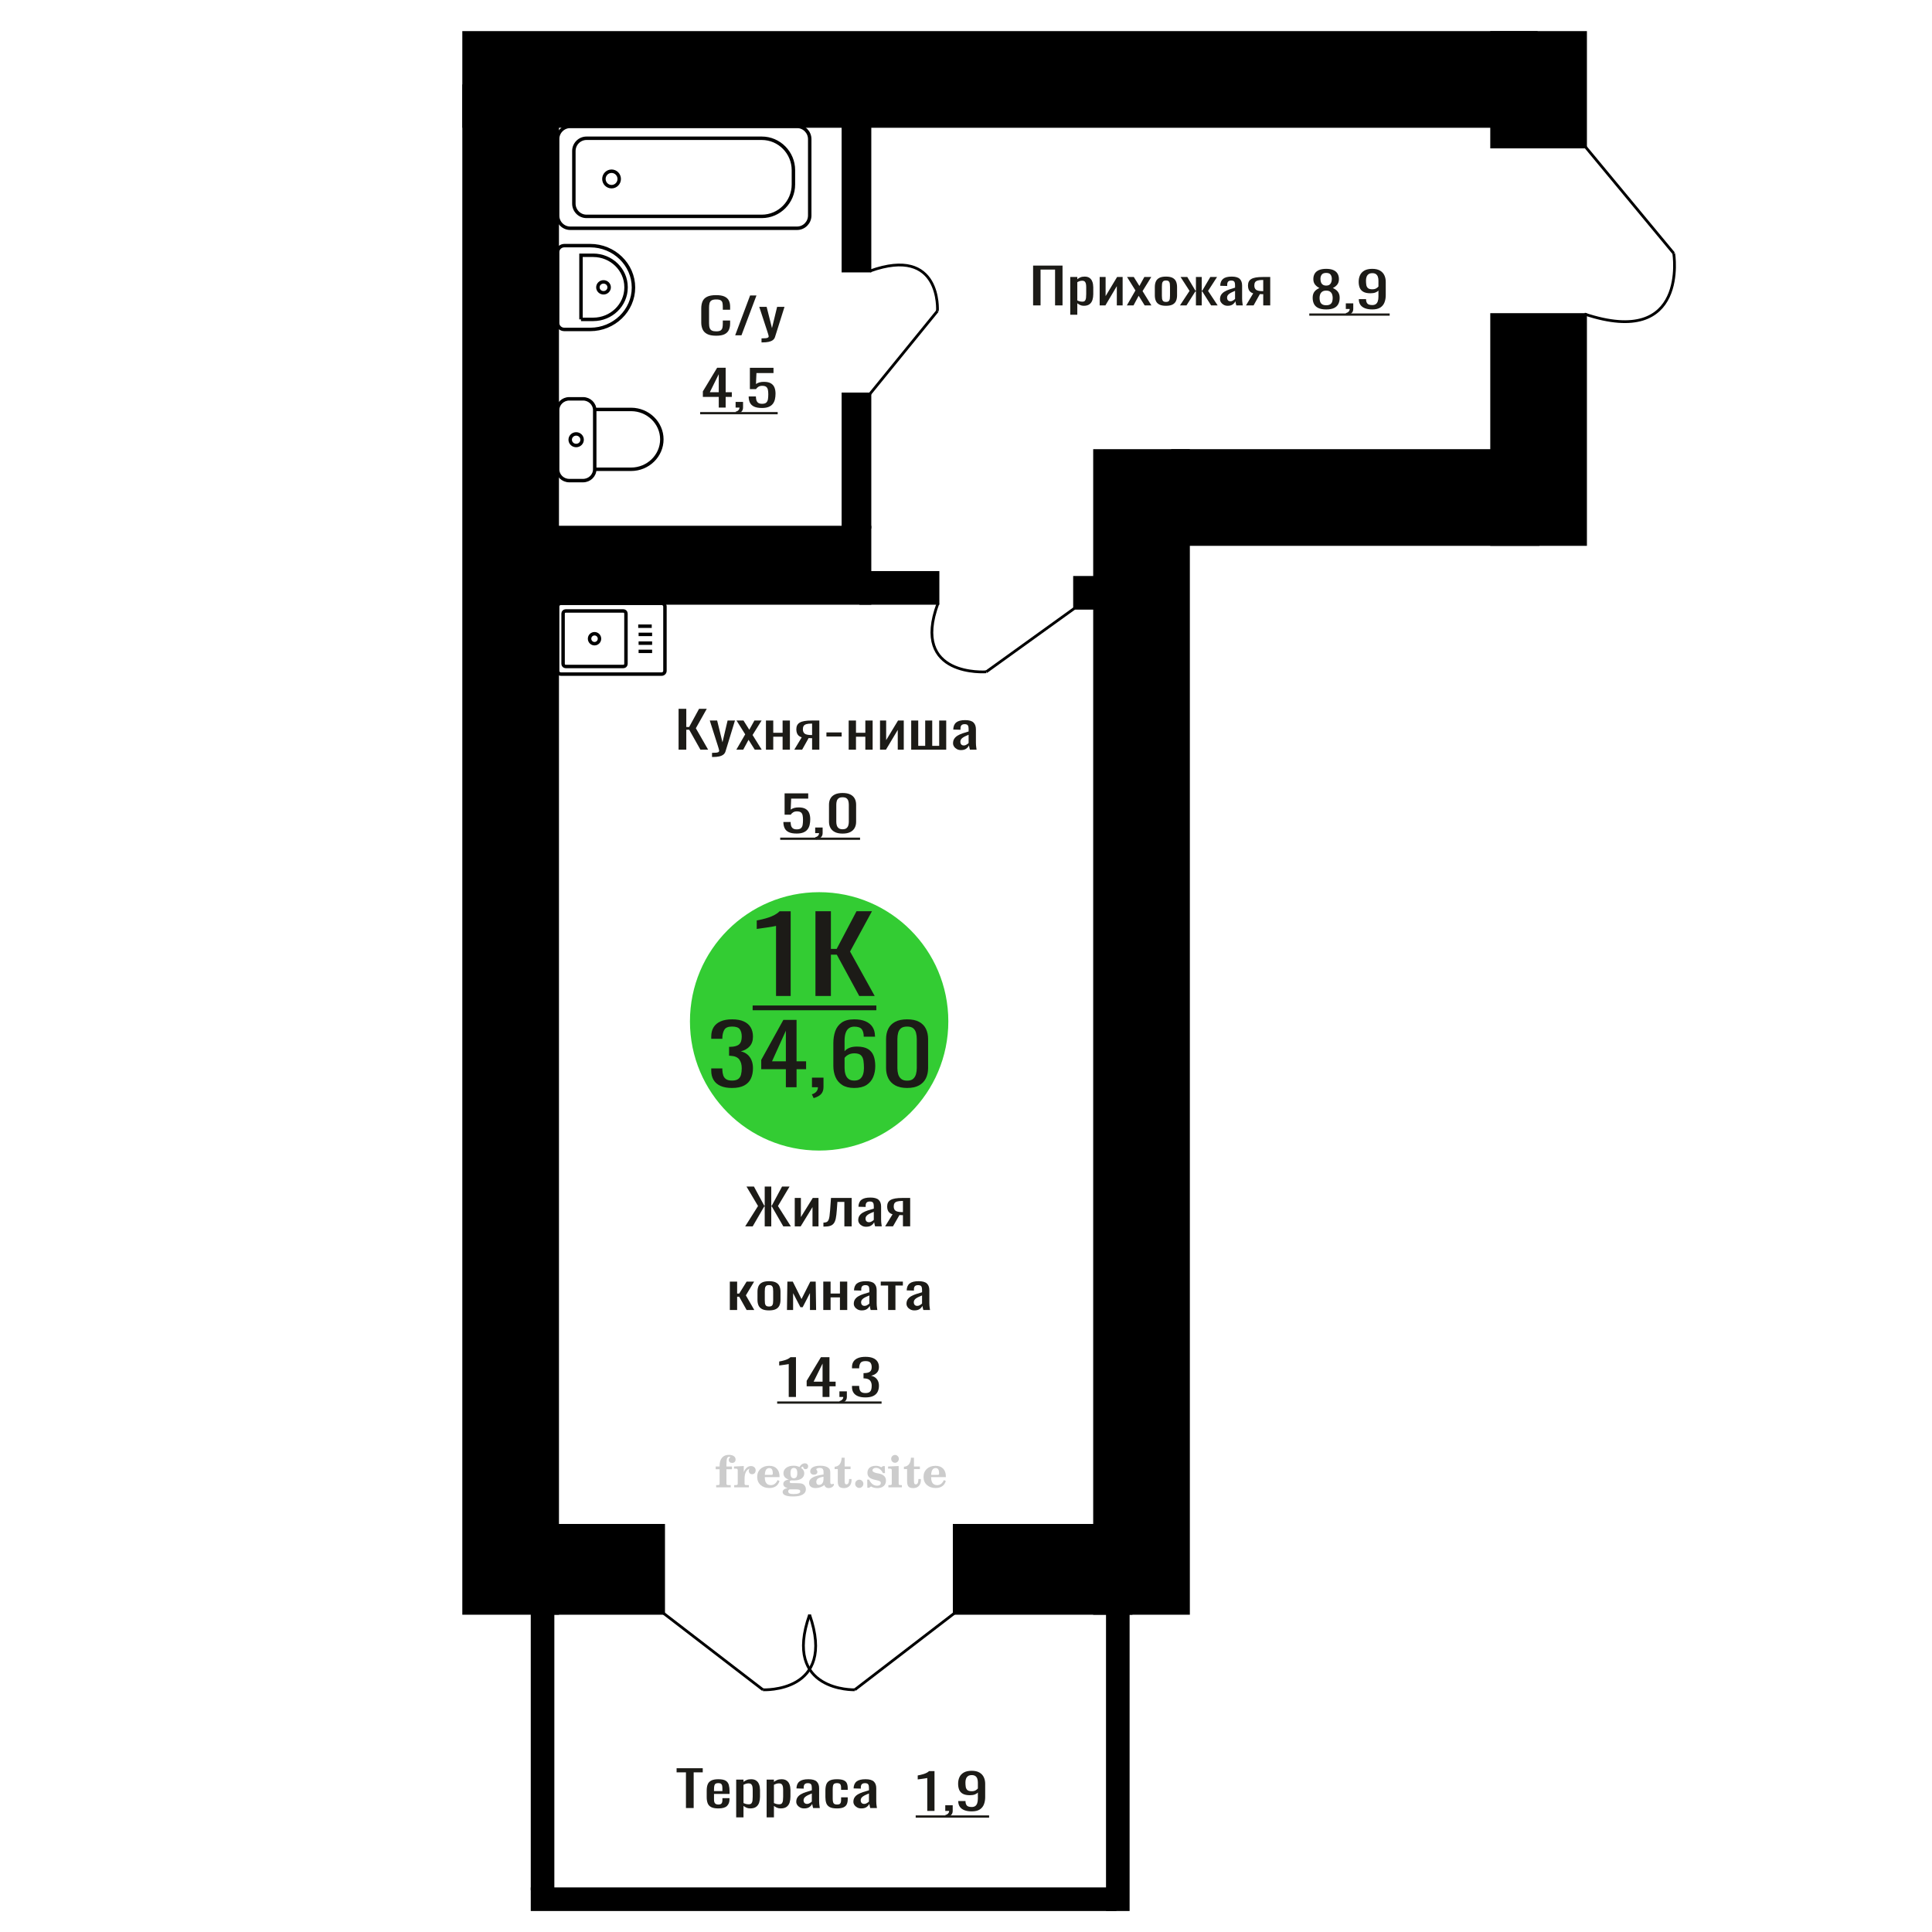 <?xml version="1.0" encoding="UTF-8"?>
<!DOCTYPE svg PUBLIC "-//W3C//DTD SVG 1.1//EN" "http://www.w3.org/Graphics/SVG/1.1/DTD/svg11.dtd">
<!-- Creator: CorelDRAW 2019 -->
<svg xmlns="http://www.w3.org/2000/svg" xml:space="preserve" width="140mm" height="140mm" version="1.1" style="shape-rendering:geometricPrecision; text-rendering:geometricPrecision; image-rendering:optimizeQuality; fill-rule:evenodd; clip-rule:evenodd"
viewBox="0 0 14000 14000"
 xmlns:xlink="http://www.w3.org/1999/xlink">
 <defs>
  <style type="text/css">
   <![CDATA[
    .str0 {stroke:black;stroke-width:25;stroke-miterlimit:22.926}
    .str1 {stroke:black;stroke-width:20;stroke-miterlimit:22.926}
    .fil1 {fill:none}
    .fil5 {fill:black}
    .fil2 {fill:#1C1B17}
    .fil3 {fill:#33CC33}
    .fil0 {fill:#1C1B17;fill-rule:nonzero}
    .fil4 {fill:#CCCCCC;fill-rule:nonzero}
   ]]>
  </style>
 </defs>
 <g id="Слой_x0020_1">
  <path class="fil0" d="M5189.61 2432.77c-28.42,0 -50.48,-4.27 -66.18,-12.81 -15.69,-8.55 -26.6,-20.07 -32.71,-34.55 -6.12,-14.48 -9.18,-30.62 -9.18,-48.43l0 -101.85c0,-19.46 3.06,-36.44 9.18,-50.92 6.11,-14.48 17.02,-25.7 32.71,-33.65 15.7,-7.96 37.76,-11.93 66.18,-11.93 25.11,0 45.02,3.32 59.73,9.97 14.7,6.65 25.28,16.14 31.73,28.49 6.44,12.34 9.66,27.18 9.66,44.51l0 22.79 -53.04 0 0 -20.3c0,-10.68 -0.75,-20.12 -2.23,-28.31 -1.48,-8.19 -5.54,-14.54 -12.15,-19.05 -6.61,-4.51 -17.67,-6.76 -33.21,-6.76 -15.85,0 -27.42,2.43 -34.7,7.3 -7.27,4.86 -11.97,11.75 -14.13,20.65 -2.14,8.9 -3.21,19.29 -3.21,31.16l0 114.31c0,14.48 1.65,25.94 4.95,34.37 3.3,8.42 8.76,14.42 16.36,17.98 7.6,3.56 17.84,5.34 30.73,5.34 15.2,0 26.11,-2.43 32.71,-7.3 6.61,-4.87 10.75,-11.57 12.4,-20.12 1.65,-8.55 2.48,-18.52 2.48,-29.91l0 -21.37 53.04 0 0 21.37c0,17.57 -2.97,33.06 -8.93,46.47 -5.94,13.41 -16.19,23.86 -30.73,31.34 -14.53,7.48 -35.02,11.21 -61.46,11.21z"/>
  <polygon id="1" class="fil0" points="5327.42,2429.57 5435.48,2141.12 5481.58,2141.12 5373.02,2429.57 "/>
  <path id="2" class="fil0" d="M5518.24 2481.21l0 -29.21c12.89,0 23.14,-0.41 30.74,-1.24 7.6,-0.83 13.05,-2.38 16.36,-4.63 3.3,-2.26 4.96,-5.4 4.96,-9.44 0,-2.13 -1.16,-6.88 -3.48,-14.24 -2.31,-7.36 -4.79,-15.2 -7.43,-23.51l-57.5 -175.2 53.53 0 38.67 153.84 37.18 -153.84 53.53 0 -68.41 217.23c-2.97,9.97 -8.42,17.86 -16.36,23.68 -7.92,5.81 -18.08,10.03 -30.48,12.64 -12.39,2.61 -27.34,3.92 -44.86,3.92l-6.45 0z"/>
  <path class="fil1 str0" d="M4040.48 3400.55l0 -428.47c0,-45.15 37.97,-82.08 84.39,-82.08l100.33 0c46.41,0 84.39,36.93 84.39,82.08l0 428.47c0,45.14 -37.98,82.08 -84.39,82.08l-100.33 0c-46.42,0 -84.39,-36.94 -84.39,-82.08zm269.11 0l0 -433.59 263.46 0c122.6,0 222.9,97.55 222.9,216.79l0 0c0,119.24 -100.3,216.8 -222.9,216.8l-263.46 0zm-177.75 -214.23c0,-23.21 19.34,-42.02 43.19,-42.02 23.86,0 43.2,18.81 43.2,42.02 0,23.2 -19.34,42.01 -43.2,42.01 -23.85,0 -43.19,-18.81 -43.19,-42.01z"/>
  <path class="fil0" d="M5208.38 2953.48l0 -77.28 -115.24 0 0 -39.88 103.46 -171.29 61.79 0 0 177.34 44.63 0 0 33.83 -44.63 0 0 77.28 -50.01 0zm-64.73 -111.11l64.73 0 0 -131.04 -64.73 131.04z"/>
  <path id="1" class="fil0" d="M5338.32 3000.13l-8.34 -16.38c8.82,-2.14 15.78,-5.88 20.85,-11.22 5.06,-5.34 7.6,-11.69 7.6,-19.05l-27.96 0 0 -40.95 53.94 0 0 40.24c0,12.58 -3.76,22.61 -11.28,30.09 -7.52,7.48 -19.12,13.23 -34.81,17.27z"/>
  <path id="2" class="fil0" d="M5521.21 2956.33c-23.86,0 -42.82,-3.32 -56.87,-9.97 -14.06,-6.65 -24.11,-16.26 -30.15,-28.85 -6.06,-12.58 -9.08,-27.54 -9.08,-44.87l52.47 0c0,8.55 0.97,16.92 2.94,25.11 1.96,8.19 6.13,14.96 12.51,20.3 6.37,5.34 16.09,8.01 29.17,8.01 14.38,0 24.68,-3.03 30.89,-9.08 6.21,-6.06 10.13,-14.25 11.77,-24.57 1.64,-10.33 2.45,-22.02 2.45,-35.08 0,-13.06 -0.97,-24.16 -2.94,-33.3 -1.96,-9.14 -6.05,-16.14 -12.26,-21.01 -6.21,-4.86 -16.01,-7.3 -29.42,-7.3 -10.79,0 -19.94,2.44 -27.46,7.3 -7.52,4.87 -13.08,10.39 -16.68,16.56l-44.61 0 0 -154.55 171.13 0 0 38.1 -123.57 0 -3.43 79.77c6.54,-4.98 14.63,-8.9 24.26,-11.75 9.66,-2.85 20.69,-4.27 33.11,-4.27 21.57,0 38.5,3.68 50.75,11.04 12.26,7.36 20.92,17.45 25.99,30.27 5.06,12.82 7.6,27.54 7.6,44.15 0,14.72 -1.48,28.43 -4.41,41.14 -2.95,12.7 -8.1,23.74 -15.45,33.11 -7.35,9.38 -17.4,16.68 -30.15,21.9 -12.76,5.23 -28.94,7.84 -48.56,7.84z"/>
  <polygon id="3" class="fil2" points="5073.53,2985.85 5635.47,2985.85 5635.47,3002.04 5073.53,3002.04 "/>
  <circle class="fil3" cx="5935.76" cy="7401.22" r="936.17"/>
  <path class="fil0" d="M5304.29 7883.81c-33.41,0 -61.27,-5.02 -83.54,-15.05 -22.28,-10.04 -39,-24.49 -50.13,-43.35 -11.14,-18.87 -16.72,-41.15 -16.72,-66.84l0 -16.25 80.52 0c0,1.6 0,3.31 0,5.11 0,1.81 0,3.72 0,5.72 0.51,14.45 2.65,27.5 6.45,39.14 3.79,11.64 10.63,20.87 20.51,27.7 9.88,6.82 24.18,10.23 42.91,10.23 19.74,0 34.69,-3.71 44.81,-11.14 10.13,-7.42 16.97,-17.96 20.51,-31.61 3.55,-13.64 5.32,-29.3 5.32,-46.96 0,-25.69 -5.95,-46.66 -17.85,-62.92 -11.9,-16.26 -32.78,-25.19 -62.66,-26.79 -1.52,-0.41 -3.42,-0.61 -5.69,-0.61 -2.29,0 -4.18,0 -5.71,0l0 -64.42c1.53,0 3.3,0 5.33,0 2.02,0 3.79,0 5.31,0 28.86,-0.8 49.62,-6.82 62.28,-18.06 12.66,-11.24 18.99,-29.91 18.99,-56 0,-22.08 -4.69,-39.74 -14.05,-52.98 -9.37,-13.25 -27.98,-19.87 -55.83,-19.87 -27.85,0 -46.33,7.32 -55.44,21.97 -9.12,14.65 -14.18,33.42 -15.19,56.3 0,1.61 0,3.31 0,5.12 0,1.8 0,3.51 0,5.12l-80.52 0 0 -16.26c0,-26.09 5.58,-48.37 16.72,-66.83 11.13,-18.47 27.98,-32.72 50.5,-42.75 22.53,-10.04 50.51,-15.06 83.93,-15.06 33.93,0 62.03,5.02 84.3,15.06 22.29,10.03 38.99,24.38 50.13,43.05 11.14,18.66 16.72,41.04 16.72,67.13 0,29.3 -7.98,52.79 -23.93,70.45 -15.95,17.66 -37.34,29.7 -64.17,36.12 18.73,4.42 34.55,12.04 47.47,22.88 12.9,10.84 22.9,24.59 29.99,41.25 7.09,16.65 10.64,36.02 10.64,58.1 0,28.9 -5.06,54.09 -15.19,75.56 -10.13,21.48 -26.34,38.14 -48.62,49.98 -22.27,11.84 -51.64,17.76 -88.1,17.76z"/>
  <path id="1" class="fil0" d="M5694.69 7878.39l0 -130.66 -178.5 0 0 -67.43 160.27 -289.61 95.69 0 0 299.84 69.12 0 0 57.2 -69.12 0 0 130.66 -77.46 0zm-100.26 -187.86l100.26 0 0 -221.57 -100.26 221.57z"/>
  <path id="2" class="fil0" d="M5895.95 7957.27l-12.91 -27.7c13.67,-3.61 24.43,-9.94 32.28,-18.97 7.84,-9.03 11.78,-19.77 11.78,-32.21l-43.29 0 0 -69.24 83.54 0 0 68.04c0,21.27 -5.83,38.23 -17.47,50.87 -11.64,12.65 -29.62,22.38 -53.93,29.21z"/>
  <path id="3" class="fil0" d="M6189.88 7883.81c-35.44,0 -64.3,-7.13 -86.58,-21.38 -22.28,-14.25 -38.61,-33.51 -49,-57.8 -10.37,-24.28 -15.56,-51.28 -15.56,-80.98l0 -164.37c0,-31.71 4.55,-60.61 13.67,-86.71 9.11,-26.09 24.69,-46.96 46.71,-62.61 22.03,-15.66 52.28,-23.49 90.76,-23.49 31.91,0 58.86,4.62 80.89,13.85 22.02,9.23 38.99,22.68 50.89,40.34 11.9,17.66 18.1,39.14 18.62,64.43 0,0.8 0.12,1.9 0.37,3.31 0.26,1.4 0.38,2.71 0.38,3.91l-82.03 0c0,-23.68 -4.81,-41.74 -14.43,-54.19 -9.63,-12.44 -27.85,-18.66 -54.69,-18.66 -14.68,0 -27.34,3.71 -37.98,11.14 -10.62,7.42 -18.6,18.76 -23.92,34.02 -5.32,15.25 -7.97,34.92 -7.97,59l0 74.06c8.1,-10.03 19.62,-18.16 34.55,-24.38 14.94,-6.23 33.29,-9.34 55.07,-9.34 33.93,0 60.51,5.82 79.75,17.46 19.25,11.64 32.92,28 41.02,49.08 8.1,21.07 12.15,45.86 12.15,74.35 0,29.31 -5.06,56 -15.19,80.08 -10.13,24.09 -26.33,43.25 -48.61,57.5 -22.29,14.25 -51.9,21.38 -88.87,21.38zm0 -53.59c18.23,0 32.41,-4.11 42.54,-12.34 10.13,-8.23 17.35,-19.17 21.65,-32.82 4.3,-13.64 6.44,-28.49 6.44,-44.55 0,-19.27 -1.13,-37.13 -3.4,-53.59 -2.29,-16.46 -8.24,-29.6 -17.85,-39.44 -9.63,-9.83 -26.09,-14.75 -49.38,-14.75 -11.13,0 -21.26,1.61 -30.37,4.82 -9.12,3.21 -16.97,7.33 -23.55,12.34 -6.59,5.02 -11.9,10.34 -15.95,15.96l0 72.85c0,16.46 2.15,31.71 6.45,45.76 4.31,14.05 11.53,25.19 21.65,33.42 10.12,8.23 24.05,12.34 41.77,12.34z"/>
  <path id="4" class="fil0" d="M6573.44 7883.81c-34.93,0 -63.66,-6.22 -86.19,-18.67 -22.54,-12.44 -39.25,-29.5 -50.13,-51.17 -10.89,-21.68 -16.34,-46.37 -16.34,-74.06l0 -210.14c0,-28.5 5.32,-53.48 15.96,-74.96 10.63,-21.47 27.21,-38.23 49.74,-50.27 22.54,-12.04 51.53,-18.07 86.96,-18.07 35.45,0 64.31,6.03 86.59,18.07 22.28,12.04 38.74,28.8 49.37,50.27 10.64,21.48 15.95,46.46 15.95,74.96l0 210.14c0,28.1 -5.44,52.98 -16.33,74.66 -10.88,21.67 -27.47,38.63 -49.75,50.87 -22.28,12.25 -50.89,18.37 -85.83,18.37zm0 -52.99c19.25,0 33.81,-4.41 43.67,-13.24 9.88,-8.83 16.72,-20.17 20.52,-34.02 3.79,-13.85 5.7,-28.2 5.7,-43.05l0 -211.34c0,-15.65 -1.78,-30.4 -5.33,-44.25 -3.54,-13.85 -10.25,-24.99 -20.12,-33.42 -9.87,-8.43 -24.68,-12.64 -44.44,-12.64 -19.74,0 -34.67,4.21 -44.8,12.64 -10.13,8.43 -16.97,19.57 -20.52,33.42 -3.54,13.85 -5.31,28.6 -5.31,44.25l0 211.34c0,14.85 1.9,29.2 5.69,43.05 3.8,13.85 10.89,25.19 21.27,34.02 10.38,8.83 24.94,13.24 43.67,13.24z"/>
  <path class="fil0" d="M5623.45 7217.31l0 -507.87c-0.66,0.51 -8.09,2.02 -22.31,4.55 -14.21,2.53 -30.24,5.05 -48.09,7.58 -17.85,2.53 -33.71,4.8 -47.59,6.82 -13.9,2.02 -21.16,3.04 -21.82,3.04l0 -61.4c11.23,-2.02 24.29,-4.8 39.16,-8.34 14.88,-3.54 30.08,-7.83 45.62,-12.89 15.54,-5.05 30.41,-11.37 44.62,-18.95 14.22,-7.58 26.28,-16.42 36.2,-26.53l80.32 0 0 613.99 -106.11 0z"/>
  <polygon id="1" class="fil0" points="5909.03,7217.31 5909.03,6603.32 6021.08,6603.32 6021.08,6876.21 6062.74,6876.21 6206.52,6603.32 6318.56,6603.32 6159.91,6895.16 6338.39,7217.31 6226.35,7217.31 6063.72,6917.9 6021.08,6917.9 6021.08,7217.31 "/>
  <polygon id="2" class="fil2" points="5453.89,7286.22 6350.3,7286.22 6350.3,7320.68 5453.89,7320.68 "/>
  <path class="fil4" d="M5186.3 10646.85l0 -20 28.15 0 0 -6.35c0,-24.71 5.87,-43.87 17.67,-57.58 11.8,-13.7 28.37,-20.53 49.64,-20.53 14.92,0 26.72,3.07 35.45,9.16 8.74,6.08 13.13,14.28 13.13,24.6 0,7.68 -2.33,13.71 -6.99,18.1 -4.65,4.39 -11.11,6.56 -19.42,6.56 -6.82,0 -12.38,-2.01 -16.67,-6.03 -4.28,-4.02 -6.45,-9.21 -6.45,-15.5 0,-6.62 2.96,-12.49 8.94,-17.68 1.22,-1.22 1.85,-2.01 1.85,-2.33 0,-1.11 -0.53,-1.96 -1.53,-2.43 -1.06,-0.53 -2.75,-0.8 -5.13,-0.8 -7.89,0 -13.34,4.03 -16.36,12.02 -3.07,7.99 -4.6,24.23 -4.6,48.73l0 10.06 39.95 0 0 20 -39.95 0 0 102.87c0,4.66 0.95,7.83 2.91,9.52 1.96,1.7 5.72,2.54 11.27,2.54l16.94 0 0 15.88 -105.41 0 0 -15.88 13.91 -0.31c4.24,-0.21 7.09,-1.11 8.63,-2.81 1.48,-1.64 2.22,-4.6 2.22,-8.94l0 -102.87 -28.15 0z"/>
  <path id="1" class="fil4" d="M5320.18 10777.66l0 -15.88 14.87 -0.31c4.34,-0.32 7.25,-1.27 8.68,-2.86 1.43,-1.59 2.17,-4.55 2.17,-8.89l0 -95.04c0,-5.08 -1.11,-8.47 -3.39,-10.11 -2.27,-1.64 -6.98,-2.48 -14.13,-2.48 -0.95,0 -2.48,0.05 -4.6,0.16 -2.12,0.1 -3.7,0.15 -4.87,0.15l0 -15.55 70.75 -3.5 0 43.71c6.25,-14.34 13.65,-25.18 22.39,-32.49 8.67,-7.25 18.46,-10.9 29.42,-10.9 10.16,0 18.41,2.86 24.76,8.52 6.35,5.72 9.53,12.97 9.53,21.86 0,8.67 -2.33,15.61 -7.04,20.85 -4.71,5.23 -10.9,7.83 -18.57,7.83 -7.15,0 -12.97,-2.28 -17.47,-6.88 -4.49,-4.61 -6.77,-10.59 -6.77,-17.94 0,-2.91 0.48,-5.56 1.43,-8.04 0.9,-2.49 2.38,-4.87 4.34,-7.15 -11.8,3.81 -20.75,12.01 -26.94,24.5 -6.19,12.49 -9.31,28.79 -9.31,48.84l0 33.66c0,4.34 0.74,7.3 2.22,8.94 1.54,1.7 4.39,2.6 8.63,2.81l20.27 0.31 0 15.88 -106.37 0z"/>
  <path id="2" class="fil4" d="M5634.56 10725.27l13.97 6.67c-4.97,16.62 -13.65,29.26 -26.09,37.89 -12.48,8.62 -28.31,12.91 -47.51,12.91 -26.36,0 -47.58,-7.41 -63.77,-22.17 -16.14,-14.77 -24.23,-34.13 -24.23,-58.1 0,-23.92 8.04,-43.4 24.07,-58.32 16.09,-14.92 37.1,-22.38 63.03,-22.38 23.65,0 42.01,6.82 55.14,20.53 13.12,13.65 19.68,32.86 19.68,57.52l0 4.18 -106.68 0 0 2.17c0,18.36 3.7,32.23 11.06,41.59 7.41,9.37 18.41,14.02 32.97,14.02 10.63,0 20,-3.06 28.04,-9.2 8.1,-6.14 14.87,-15.24 20.32,-27.31zm-92.39 -37.78l48.79 0c3.33,0 5.66,-0.74 6.98,-2.17 1.33,-1.43 2.02,-4.07 2.02,-7.94 0,-13.65 -2.07,-23.6 -6.14,-29.79 -4.08,-6.19 -10.48,-9.31 -19.26,-9.31 -10.11,0 -17.84,4.07 -23.18,12.17 -5.29,8.15 -8.36,20.48 -9.21,37.04z"/>
  <path id="3" class="fil4" d="M5707.16 10783.43c-10.26,-2.59 -17.99,-6.41 -23.23,-11.54 -5.23,-5.13 -7.83,-11.43 -7.83,-19 0,-8.36 3.44,-15.24 10.37,-20.69 6.94,-5.39 16.94,-9.1 29.96,-11.06 -12.81,-3.43 -22.55,-9.04 -29.27,-16.93 -6.72,-7.83 -10.1,-17.41 -10.1,-28.68 0,-16.09 6.82,-29.21 20.47,-39.26 13.66,-10.11 31.49,-15.14 53.5,-15.14 7.78,0 15.08,0.8 22.02,2.33 6.93,1.54 13.65,3.86 20.16,6.93l5.45 -7.88c4.23,-6.03 9.31,-10.64 15.18,-13.92 5.88,-3.28 12.02,-4.92 18.42,-4.92 7.04,0 12.75,2.01 17.2,6.03 4.44,4.08 6.67,9.26 6.67,15.56 0,6.19 -1.7,11.27 -5.14,15.13 -3.38,3.87 -7.83,5.82 -13.28,5.82 -3.76,0 -6.93,-0.79 -9.63,-2.38 -2.7,-1.64 -4.87,-4.07 -6.51,-7.35 -0.63,-1.27 -1,-2.81 -1.22,-4.66 -0.31,-2.59 -1.43,-3.91 -3.28,-4.02 -1.85,0 -3.91,0.9 -6.19,2.7 -2.27,1.8 -4.13,4.07 -5.55,6.82 7.83,5.4 13.54,11.17 17.14,17.36 3.6,6.25 5.4,13.39 5.4,21.43 0,16.14 -6.56,28.79 -19.63,37.94 -13.07,9.16 -31.23,13.76 -54.46,13.76 -1.95,0 -4.71,-0.1 -8.25,-0.32 -3.49,-0.21 -6.03,-0.31 -7.57,-0.31 -4.87,0 -8.68,0.9 -11.37,2.75 -2.76,1.8 -4.13,4.29 -4.13,7.46 0,3.65 1.21,6.19 3.65,7.62 2.43,1.43 6.67,2.17 12.75,2.17l23.02 0c12.07,0 22.6,0.37 31.54,1.16 8.99,0.8 15.13,1.8 18.57,3.02 8.68,3.12 15.45,8.26 20.32,15.5 4.87,7.25 7.31,15.62 7.31,25.09 0,16.72 -7.94,29.58 -23.82,38.57 -15.87,9 -38.63,13.5 -68.31,13.5 -25.24,0 -44.24,-2.75 -56.99,-8.2 -12.76,-5.51 -19.16,-13.66 -19.16,-24.5 0,-7.15 3.12,-13.08 9.31,-17.89 6.19,-4.82 15.03,-8.15 26.51,-10zm15.62 8.84c-4.03,1.64 -6.88,3.54 -8.58,5.66 -1.69,2.11 -2.54,4.87 -2.54,8.31 0,6.93 3.02,12.06 9,15.34 5.98,3.33 15.29,4.98 27.94,4.98 17.14,0 29.84,-1.59 38.05,-4.71 8.2,-3.18 12.33,-8.05 12.33,-14.72 0,-5.23 -2.23,-9.04 -6.67,-11.37 -4.45,-2.33 -12.07,-3.49 -22.86,-3.49l-46.67 0zm5.39 -117.59c0,13.07 1.96,22.6 5.88,28.58 3.97,5.98 10.1,8.99 18.52,8.99 8.46,0 14.71,-3.01 18.78,-9.1 4.02,-6.03 6.04,-15.5 6.04,-28.47 0,-12.7 -2.02,-22.12 -6.04,-28.2 -4.07,-6.09 -10.32,-9.16 -18.78,-9.16 -8.42,0 -14.55,3.07 -18.52,9.16 -3.92,6.08 -5.88,15.5 -5.88,28.2z"/>
  <path id="4" class="fil4" d="M5967.3 10700.82c-18.79,3.02 -32.17,7.47 -40.11,13.34 -7.99,5.87 -11.96,14.13 -11.96,24.82 0,6.51 1.8,11.64 5.34,15.5 3.55,3.81 8.37,5.72 14.35,5.72 9.78,0 17.67,-3.65 23.54,-10.96 5.88,-7.3 8.84,-17.3 8.84,-30l0 -18.42zm49.21 40.22c0,5.08 0.9,8.68 2.7,10.85 1.8,2.17 4.76,3.23 8.79,3.23 1.85,0 3.96,-0.53 6.35,-1.64 2.38,-1.06 3.86,-1.59 4.49,-1.59 1.22,0 2.23,0.37 2.97,1.22 0.68,0.84 1.06,2.01 1.06,3.59 0,6.62 -3.76,12.65 -11.33,18.16 -7.57,5.45 -16.61,8.2 -27.15,8.2 -7.88,0 -14.6,-2.07 -20.16,-6.25 -5.61,-4.18 -8.89,-9.57 -9.94,-16.14 -8.68,7.09 -18.53,12.6 -29.53,16.51 -11.01,3.92 -22.33,5.88 -34.03,5.88 -15.18,0 -26.99,-3.28 -35.35,-9.9 -8.36,-6.61 -12.54,-15.93 -12.54,-27.94 0,-15.98 8.42,-28.84 25.19,-38.47 16.78,-9.68 43.34,-16.93 79.59,-21.8l0 -17.25c0,-11.17 -2.22,-19.05 -6.67,-23.71 -4.44,-4.65 -11.85,-6.98 -22.17,-6.98 -6.72,0 -12.38,1.11 -16.94,3.33 -4.6,2.22 -6.93,4.82 -6.93,7.67 0,0.74 1.38,2.86 4.13,6.41 2.75,3.49 4.13,7.41 4.13,11.8 0,5.98 -2.33,10.79 -7.04,14.5 -4.71,3.65 -10.85,5.5 -18.36,5.5 -7.68,0 -14.03,-2.22 -19.11,-6.67 -5.02,-4.44 -7.56,-10 -7.56,-16.72 0,-13.23 6.35,-23.49 19.05,-30.8 12.75,-7.25 30.69,-10.9 53.97,-10.9 13.02,0 24.45,1.33 34.35,3.97 9.84,2.59 17.99,6.51 24.39,11.64 5.08,3.97 8.63,8.42 10.64,13.44 2.01,4.98 3.01,12.65 3.01,22.97l0 67.89z"/>
  <path id="5" class="fil4" d="M6170.35 10717.65c0,0.74 0.1,1.85 0.26,3.34 0.16,1.48 0.21,2.59 0.21,3.33 0,18.57 -4.92,33.07 -14.76,43.5 -9.9,10.37 -23.6,15.56 -41.12,15.56 -15.98,0 -27.36,-3.76 -34.08,-11.33 -6.72,-7.51 -10.05,-20.8 -10.05,-39.85l0 -86.62 -22.86 0 0 -17.04c15.72,-1 27.94,-7.14 36.62,-18.31 8.68,-11.16 13.44,-26.93 14.29,-47.2l21.8 0 0 63.82 42.86 0 0 18.73 -42.86 0 0 84.14c0,10.74 1,17.88 2.96,21.38 1.96,3.54 5.4,5.29 10.37,5.29 6.09,0 10.69,-3.23 13.87,-9.63 3.12,-6.41 4.87,-16.09 5.18,-29.11l17.31 0z"/>
  <path id="6" class="fil4" d="M6226.49 10722.41c8.05,0 15.03,2.92 20.91,8.79 5.87,5.82 8.83,12.8 8.83,20.95 0,8.21 -2.91,15.24 -8.78,21.12 -5.82,5.87 -12.81,8.84 -20.96,8.84 -8.09,0 -15.02,-2.97 -20.85,-8.84 -5.87,-5.88 -8.78,-12.91 -8.78,-21.12 0,-8.04 2.96,-15.02 8.84,-20.9 5.87,-5.87 12.8,-8.84 20.79,-8.84z"/>
  <path id="7" class="fil4" d="M6284.17 10721.78l13.71 0c6.51,14.39 14.76,25.4 24.76,33.02 10.06,7.62 21.22,11.43 33.61,11.43 8.09,0 14.49,-1.8 19.2,-5.34 4.77,-3.6 7.15,-8.37 7.15,-14.4 0,-5.4 -2.07,-9.52 -6.25,-12.43 -4.18,-2.91 -13.07,-5.77 -26.72,-8.58 -23.44,-4.49 -39.95,-10.84 -49.53,-18.94 -9.58,-8.1 -14.34,-19.42 -14.34,-33.97 0,-16.14 5.34,-28.63 16.03,-37.47 10.69,-8.89 25.88,-13.33 45.51,-13.33 7.3,0 14.29,0.9 20.8,2.75 6.56,1.85 12.54,4.5 17.94,7.99l12.43 -8.52 13.07 0 1.54 50.8 -14.92 0c-5.56,-11.91 -12.76,-21.27 -21.54,-27.99 -8.79,-6.72 -18.21,-10.11 -28.31,-10.11 -7.68,0 -13.92,1.69 -18.73,5.13 -4.87,3.44 -7.31,7.73 -7.31,12.91 0,9.85 12.54,16.99 37.57,21.44 3.02,0.52 5.35,0.95 6.99,1.27 17.67,3.28 31.01,9.26 39.9,17.93 8.89,8.68 13.33,19.95 13.33,33.77 0,16.66 -5.61,29.84 -16.82,39.58 -11.22,9.79 -26.52,14.66 -45.94,14.66 -8.67,0 -16.93,-1.01 -24.66,-3.07 -7.77,-2.07 -14.76,-5.03 -21.11,-8.95l-13.65 9.48 -12.75 0 -0.96 -59.06z"/>
  <path id="8" class="fil4" d="M6457.79 10571.28c0,-7.88 2.7,-14.55 8.15,-20 5.45,-5.5 12.01,-8.25 19.79,-8.25 7.46,0 13.92,2.75 19.42,8.31 5.45,5.55 8.2,12.17 8.2,19.94 0,7.78 -2.7,14.45 -8.15,20.11 -5.45,5.67 -11.9,8.47 -19.47,8.47 -7.78,0 -14.34,-2.75 -19.79,-8.31 -5.45,-5.55 -8.15,-12.27 -8.15,-20.27zm54.29 178.39c0,4.44 0.74,7.51 2.17,9.1 1.48,1.59 4.39,2.49 8.73,2.7l12.6 0.31 0 15.88 -98.11 0 0 -15.88 13.81 -0.31c4.29,-0.21 7.2,-1.11 8.68,-2.81 1.53,-1.64 2.28,-4.65 2.28,-8.99l0 -95.04c0,-5.03 -1.12,-8.42 -3.39,-10.06 -2.28,-1.64 -6.93,-2.48 -13.97,-2.48 -0.95,0 -2.44,0.05 -4.61,0.16 -2.11,0.1 -3.75,0.15 -5.02,0.15l0 -15.55 76.83 -3.5 0 126.32z"/>
  <path id="9" class="fil4" d="M6672.64 10717.65c0,0.74 0.1,1.85 0.26,3.34 0.16,1.48 0.21,2.59 0.21,3.33 0,18.57 -4.92,33.07 -14.76,43.5 -9.9,10.37 -23.6,15.56 -41.12,15.56 -15.98,0 -27.36,-3.76 -34.08,-11.33 -6.72,-7.51 -10.05,-20.8 -10.05,-39.85l0 -86.62 -22.86 0 0 -17.04c15.72,-1 27.94,-7.14 36.62,-18.31 8.68,-11.16 13.44,-26.93 14.29,-47.2l21.8 0 0 63.82 42.86 0 0 18.73 -42.86 0 0 84.14c0,10.74 1,17.88 2.96,21.38 1.96,3.54 5.4,5.29 10.37,5.29 6.09,0 10.69,-3.23 13.87,-9.63 3.12,-6.41 4.87,-16.09 5.18,-29.11l17.31 0z"/>
  <path id="10" class="fil4" d="M6839.8 10725.27l13.97 6.67c-4.97,16.62 -13.65,29.26 -26.09,37.89 -12.48,8.62 -28.31,12.91 -47.51,12.91 -26.36,0 -47.58,-7.41 -63.77,-22.17 -16.14,-14.77 -24.23,-34.13 -24.23,-58.1 0,-23.92 8.04,-43.4 24.07,-58.32 16.09,-14.92 37.1,-22.38 63.03,-22.38 23.65,0 42.01,6.82 55.14,20.53 13.12,13.65 19.68,32.86 19.68,57.52l0 4.18 -106.68 0 0 2.17c0,18.36 3.7,32.23 11.06,41.59 7.41,9.37 18.41,14.02 32.97,14.02 10.63,0 20,-3.06 28.04,-9.2 8.1,-6.14 14.87,-15.24 20.32,-27.31zm-92.39 -37.78l48.79 0c3.33,0 5.66,-0.74 6.98,-2.17 1.33,-1.43 2.02,-4.07 2.02,-7.94 0,-13.65 -2.07,-23.6 -6.14,-29.79 -4.08,-6.19 -10.48,-9.31 -19.26,-9.31 -10.11,0 -17.84,4.07 -23.18,12.17 -5.29,8.15 -8.36,20.48 -9.21,37.04z"/>
  <polygon class="fil0" points="4917.23,5432.48 4917.23,5136.35 4973.12,5136.35 4973.12,5267.96 4993.91,5267.96 5065.63,5136.35 5121.52,5136.35 5042.38,5277.1 5131.41,5432.48 5075.52,5432.48 4994.39,5288.07 4973.12,5288.07 4973.12,5432.48 "/>
  <path id="1" class="fil0" d="M5159.6 5485.49l0 -29.98c12.87,0 23.09,-0.42 30.68,-1.28 7.57,-0.85 13.02,-2.43 16.31,-4.75 3.3,-2.32 4.95,-5.54 4.95,-9.69 0,-2.19 -1.15,-7.07 -3.46,-14.62 -2.31,-7.56 -4.78,-15.6 -7.41,-24.13l-57.38 -179.87 53.41 0 38.59 157.93 37.1 -157.93 53.41 0 -68.25 223.01c-2.98,10.24 -8.42,18.34 -16.33,24.31 -7.92,5.97 -18.05,10.3 -30.42,12.98 -12.37,2.68 -27.29,4.02 -44.77,4.02l-6.43 0z"/>
  <polygon id="2" class="fil0" points="5335.69,5432.48 5400,5321.34 5337.18,5221.17 5387.63,5221.17 5429.67,5288.07 5466.77,5221.17 5518.71,5221.17 5453.42,5326.09 5519.7,5432.48 5469.25,5432.48 5424.23,5360.82 5385.65,5432.48 "/>
  <polygon id="3" class="fil0" points="5550.36,5432.48 5550.36,5221.17 5603.28,5221.17 5603.28,5310.01 5671.05,5310.01 5671.05,5221.17 5723.97,5221.17 5723.97,5432.48 5671.05,5432.48 5671.05,5338.52 5603.28,5338.52 5603.28,5432.48 "/>
  <path id="4" class="fil0" d="M5755.64 5432.48l53.92 -89.57c-9.24,-2.68 -16.74,-6.7 -22.52,-12.06 -5.76,-5.37 -9.97,-11.95 -12.6,-19.75 -2.64,-7.8 -3.97,-16.57 -3.97,-26.32 0,-11.21 1.99,-20.84 5.94,-28.88 3.96,-8.04 10.23,-14.62 18.79,-19.74 8.58,-5.12 19.96,-8.9 34.14,-11.34 14.18,-2.43 31.66,-3.65 52.43,-3.65l55.4 0 0 211.31 -52.44 0 0 -83.35c-5.26,0 -9.73,-0.07 -13.35,-0.19 -3.63,-0.12 -7.58,-0.3 -11.87,-0.55l-46.99 84.09 -56.88 0zm123.16 -106.02c0.67,0 1.74,0 3.21,0 1.49,0 2.39,0 2.72,0l0 -82.99c-0.33,0 -1.23,0 -2.72,0 -1.47,0 -2.38,0 -2.72,0 -15.49,0 -27.78,1.4 -36.84,4.2 -9.08,2.81 -15.42,7.19 -19.05,13.17 -3.63,5.97 -5.44,13.95 -5.44,23.94 0,13.89 4.21,24.25 12.61,31.08 8.42,6.82 24.49,10.36 48.23,10.6z"/>
  <polygon id="5" class="fil0" points="5988.6,5337.06 5988.6,5307.45 6098.91,5307.45 6098.91,5337.06 "/>
  <polygon id="6" class="fil0" points="6149.84,5432.48 6149.84,5221.17 6202.77,5221.17 6202.77,5310.01 6270.54,5310.01 6270.54,5221.17 6323.46,5221.17 6323.46,5432.48 6270.54,5432.48 6270.54,5338.52 6202.77,5338.52 6202.77,5432.48 "/>
  <polygon id="7" class="fil0" points="6376.89,5432.48 6376.89,5221.17 6421.4,5221.17 6421.4,5363.38 6507.48,5221.17 6549.03,5221.17 6549.03,5432.48 6505.5,5432.48 6505.5,5289.17 6419.92,5432.48 "/>
  <polygon id="8" class="fil0" points="6602.93,5432.48 6602.93,5221.17 6653.88,5221.17 6653.88,5404.7 6704.33,5404.7 6704.33,5221.17 6755.27,5221.17 6755.27,5404.7 6805.72,5404.7 6805.72,5221.17 6856.68,5221.17 6856.68,5432.48 "/>
  <path id="9" class="fil0" d="M6963.51 5435.4c-11.2,0 -21.11,-2.37 -29.67,-7.12 -8.58,-4.76 -15.34,-10.85 -20.28,-18.28 -4.96,-7.44 -7.43,-15.3 -7.43,-23.58 0,-13.17 2.98,-24.26 8.91,-33.27 5.93,-9.02 14.09,-16.64 24.48,-22.85 10.39,-6.22 22.43,-11.64 36.11,-16.27 13.68,-4.63 28.12,-9.14 43.28,-13.53l0 -14.99c0,-8.53 -0.66,-15.6 -1.97,-21.2 -1.33,-5.61 -4.05,-9.81 -8.17,-12.61 -4.12,-2.81 -10.3,-4.21 -18.54,-4.21 -7.27,0 -13.11,1.22 -17.56,3.66 -4.45,2.43 -7.67,5.91 -9.65,10.42 -1.97,4.51 -2.98,9.81 -2.98,15.9l0 10.6 -52.42 -1.46c0.66,-23.4 7.91,-40.64 21.77,-51.73 13.84,-11.09 35.28,-16.64 64.29,-16.64 28.36,0 48.48,5.73 60.36,17.19 11.86,11.45 17.8,28.03 17.8,49.72l0 96.51c0,6.58 0.24,12.92 0.75,19.01 0.48,6.1 1.15,11.76 1.97,17 0.83,5.24 1.57,10.18 2.22,14.81l-48.46 0c-1.01,-3.9 -2.24,-8.84 -3.72,-14.81 -1.48,-5.97 -2.56,-11.39 -3.21,-16.27 -3.3,8.29 -9.65,16.03 -19.05,23.22 -9.39,7.19 -22.34,10.78 -38.83,10.78zm20.78 -33.63c5.28,0 10.22,-1.1 14.84,-3.29 4.62,-2.19 8.73,-4.69 12.37,-7.49 3.62,-2.81 6.09,-5.06 7.41,-6.77l0 -59.95c-8.24,3.41 -15.99,6.82 -23.24,10.23 -7.27,3.41 -13.61,7.01 -19.05,10.79 -5.44,3.77 -9.73,8.04 -12.85,12.79 -3.14,4.76 -4.71,10.18 -4.71,16.27 0,8.53 2.15,15.23 6.44,20.11 4.27,4.87 10.54,7.31 18.79,7.31z"/>
  <polygon class="fil0" points="7486.21,2213.02 7486.21,1924.57 7699.45,1924.57 7699.45,2213.02 7645.43,2213.02 7645.43,1953.42 7540.25,1953.42 7540.25,2213.02 "/>
  <path id="1" class="fil0" d="M7755.38 2280.68l0 -273.49 51.16 0 0 16.38c6.05,-5.22 13.38,-9.73 21.99,-13.53 8.6,-3.8 18.81,-5.7 30.61,-5.7 14.34,0 25.73,2.79 34.18,8.37 8.44,5.58 14.74,12.58 18.88,21.01 4.15,8.43 6.86,16.97 8.13,25.64 1.28,8.66 1.91,16.08 1.91,22.26l0 49.85c0,14.48 -1.91,28.19 -5.73,41.13 -3.83,12.94 -10.76,23.39 -20.8,31.34 -10.04,7.95 -24.15,11.93 -42.32,11.93 -9.88,0 -18.65,-1.84 -26.29,-5.52 -7.65,-3.68 -14.51,-7.89 -20.56,-12.64l0 82.97 -51.16 0zm87.97 -94.72c8.93,0 15.3,-2.44 19.13,-7.3 3.83,-4.87 6.22,-11.46 7.17,-19.77 0.95,-8.31 1.44,-17.45 1.44,-27.42l0 -49.85c0,-8.55 -0.65,-16.44 -1.92,-23.69 -1.28,-7.24 -3.98,-12.99 -8.13,-17.27 -4.14,-4.27 -10.67,-6.41 -19.6,-6.41 -6.7,0 -13.06,1.07 -19.12,3.21 -6.06,2.13 -11.31,4.63 -15.78,7.48l0 131.76c4.77,2.61 10.2,4.8 16.25,6.58 6.06,1.79 12.92,2.68 20.56,2.68z"/>
  <polygon id="2" class="fil0" points="7968.63,2213.02 7968.63,2007.19 8011.65,2007.19 8011.65,2145.72 8094.84,2007.19 8135.01,2007.19 8135.01,2213.02 8092.93,2213.02 8092.93,2073.42 8010.22,2213.02 "/>
  <polygon id="3" class="fil0" points="8165.6,2213.02 8227.76,2104.76 8167.03,2007.19 8215.81,2007.19 8256.45,2072.36 8292.29,2007.19 8342.51,2007.19 8279.39,2109.39 8343.46,2213.02 8294.68,2213.02 8251.18,2143.22 8213.89,2213.02 "/>
  <path id="4" class="fil0" d="M8449.12 2215.87c-20.39,0 -36.49,-3.09 -48.29,-9.26 -11.79,-6.17 -20.15,-14.96 -25.09,-26.35 -4.94,-11.4 -7.42,-24.81 -7.42,-40.24l0 -59.83c0,-15.43 2.48,-28.84 7.42,-40.24 4.94,-11.39 13.3,-20.18 25.09,-26.35 11.8,-6.17 27.9,-9.26 48.29,-9.26 20.41,0 36.43,3.09 48.05,9.26 11.64,6.17 19.93,14.96 24.87,26.35 4.94,11.4 7.41,24.81 7.41,40.24l0 59.83c0,15.43 -2.47,28.84 -7.41,40.24 -4.94,11.39 -13.23,20.18 -24.87,26.35 -11.62,6.17 -27.64,9.26 -48.05,9.26zm0 -28.13c9.88,0 16.81,-2.14 20.8,-6.41 3.99,-4.28 6.38,-9.92 7.17,-16.92 0.8,-7 1.19,-14.3 1.19,-21.9l0 -64.46c0,-7.83 -0.39,-15.19 -1.19,-22.07 -0.79,-6.89 -3.18,-12.53 -7.17,-16.92 -3.99,-4.39 -10.92,-6.59 -20.8,-6.59 -9.88,0 -16.89,2.2 -21.04,6.59 -4.13,4.39 -6.6,10.03 -7.41,16.92 -0.79,6.88 -1.19,14.24 -1.19,22.07l0 64.46c0,7.6 0.4,14.9 1.19,21.9 0.81,7 3.28,12.64 7.41,16.92 4.15,4.27 11.16,6.41 21.04,6.41z"/>
  <polygon id="5" class="fil0" points="8550.47,2213.02 8619.8,2107.97 8554.78,2007.19 8603.54,2007.19 8662.35,2106.19 8666.18,2106.19 8666.18,2007.19 8708.25,2007.19 8708.25,2106.19 8712.08,2106.19 8770.41,2007.19 8819.18,2007.19 8754.16,2107.97 8823.47,2213.02 8776.15,2213.02 8712.08,2111.88 8708.25,2111.88 8708.25,2213.02 8666.18,2213.02 8666.18,2111.88 8661.88,2111.88 8597.81,2213.02 "/>
  <path id="6" class="fil0" d="M8896.16 2215.87c-10.85,0 -20.41,-2.32 -28.69,-6.95 -8.28,-4.62 -14.82,-10.56 -19.6,-17.8 -4.78,-7.24 -7.17,-14.9 -7.17,-22.97 0,-12.82 2.86,-23.62 8.6,-32.41 5.74,-8.78 13.63,-16.2 23.66,-22.25 10.04,-6.06 21.68,-11.34 34.91,-15.85 13.22,-4.51 27.17,-8.9 41.83,-13.18l0 -14.6c0,-8.31 -0.64,-15.19 -1.9,-20.65 -1.28,-5.46 -3.91,-9.56 -7.9,-12.29 -3.99,-2.73 -9.96,-4.09 -17.92,-4.09 -7.02,0 -12.68,1.19 -16.99,3.56 -4.29,2.37 -7.41,5.76 -9.31,10.15 -1.92,4.39 -2.88,9.55 -2.88,15.49l0 10.33 -50.68 -1.43c0.65,-22.79 7.65,-39.59 21.04,-50.39 13.39,-10.8 34.11,-16.2 62.16,-16.2 27.42,0 46.86,5.58 58.32,16.74 11.48,11.15 17.21,27.3 17.21,48.43l0 94.01c0,6.41 0.25,12.58 0.73,18.52 0.47,5.93 1.11,11.45 1.91,16.56 0.8,5.1 1.51,9.91 2.14,14.42l-46.84 0c-0.96,-3.8 -2.16,-8.61 -3.6,-14.42 -1.42,-5.82 -2.45,-11.1 -3.1,-15.85 -3.18,8.07 -9.32,15.61 -18.4,22.61 -9.09,7.01 -21.59,10.51 -37.53,10.51zm20.07 -32.76c5.1,0 9.88,-1.07 14.35,-3.21 4.46,-2.13 8.45,-4.57 11.95,-7.3 3.51,-2.73 5.9,-4.92 7.17,-6.59l0 -58.4c-7.97,3.33 -15.45,6.65 -22.47,9.97 -7.01,3.33 -13.15,6.83 -18.41,10.51 -5.25,3.68 -9.4,7.83 -12.43,12.46 -3.02,4.63 -4.54,9.91 -4.54,15.85 0,8.31 2.07,14.84 6.22,19.58 4.15,4.75 10.2,7.13 18.16,7.13z"/>
  <path id="7" class="fil0" d="M9029.06 2213.02l52.12 -87.25c-8.93,-2.61 -16.18,-6.53 -21.76,-11.75 -5.57,-5.22 -9.64,-11.63 -12.19,-19.23 -2.55,-7.6 -3.83,-16.14 -3.83,-25.64 0,-10.92 1.92,-20.3 5.75,-28.13 3.82,-7.84 9.88,-14.25 18.16,-19.23 8.29,-4.99 19.28,-8.67 32.99,-11.04 13.71,-2.37 30.6,-3.56 50.68,-3.56l53.54 0 0 205.83 -50.66 0 0 -81.19c-5.11,0 -9.42,-0.06 -12.92,-0.18 -3.5,-0.12 -7.33,-0.3 -11.48,-0.54l-45.42 81.91 -54.98 0zm119.05 -103.27c0.64,0 1.68,0 3.11,0 1.44,0 2.31,0 2.64,0l0 -80.84c-0.33,0 -1.2,0 -2.64,0 -1.43,0 -2.31,0 -2.63,0 -14.98,0 -26.85,1.37 -35.62,4.1 -8.76,2.73 -14.9,7 -18.4,12.82 -3.51,5.81 -5.27,13.59 -5.27,23.32 0,13.53 4.07,23.62 12.19,30.27 8.14,6.65 23.67,10.09 46.62,10.33z"/>
  <path class="fil1 str0" d="M4064.31 4371.94l730.36 0c13.1,0 23.82,10.77 23.82,23.94l0 465c0,13.17 -10.72,23.94 -23.82,23.94l-730.36 0c-13.11,0 -23.83,-10.77 -23.83,-23.94l0 -465c0,-13.17 10.72,-23.94 23.83,-23.94zm34.73 55.23l418.22 0c10.29,0 18.7,8.45 18.7,18.78l0 364.85c0,10.34 -8.41,18.79 -18.7,18.79l-418.22 0c-10.29,0 -18.69,-8.45 -18.69,-18.79l0 -364.85c0,-10.33 8.4,-18.78 18.69,-18.78zm209.11 165.12c19.85,0 35.93,16.16 35.93,36.09 0,19.93 -16.08,36.09 -35.93,36.09 -19.84,0 -35.93,-16.16 -35.93,-36.09 0,-19.93 16.09,-36.09 35.93,-36.09zm316.63 -54.64l97.93 0m-95.21 59.38l97.94 0m-97.94 63.63l97.94 0m-97.94 59.38l97.94 0"/>
  <line class="fil1 str1" x1="4808.73" y1="11690.88" x2="5528.82" y2= "12244.84" />
  <path class="fil1 str1" d="M5528.82 12244.84c0,0 536.31,25.66 337.84,-544.49"/>
  <path class="fil0" d="M9610.14 2242.24c-23.87,0 -42.99,-3.44 -57.38,-10.32 -14.38,-6.89 -24.76,-16.68 -31.14,-29.38 -6.37,-12.7 -9.55,-27.6 -9.55,-44.69 0,-9.74 1.14,-18.28 3.43,-25.64 2.28,-7.36 5.63,-13.83 10.05,-19.41 4.41,-5.58 9.64,-10.45 15.68,-14.6 6.06,-4.16 12.67,-7.9 19.87,-11.22 -13.08,-6.41 -23.71,-14.78 -31.87,-25.1 -8.18,-10.33 -12.26,-23.45 -12.26,-39.35 0,-15.2 3.26,-28.37 9.8,-39.53 6.55,-11.16 16.76,-19.77 30.66,-25.82 13.89,-6.05 31.46,-9.08 52.71,-9.08 21.24,0 38.65,3.03 52.21,9.08 13.58,6.05 23.63,14.66 30.16,25.82 6.54,11.16 9.82,24.33 9.82,39.53 0,16.14 -4.01,29.31 -12.03,39.52 -8,10.21 -18.71,18.52 -32.11,24.93 7.19,3.32 13.81,7.06 19.86,11.22 6.04,4.15 11.28,9.02 15.68,14.6 4.42,5.58 7.85,12.05 10.3,19.41 2.45,7.36 3.68,15.9 3.68,25.64 0,17.09 -3.18,31.99 -9.56,44.69 -6.37,12.7 -16.67,22.49 -30.9,29.38 -14.21,6.88 -33.25,10.32 -57.11,10.32zm0 -30.26c12.75,0 22.55,-2.38 29.41,-7.13 6.87,-4.74 11.52,-11.15 13.98,-19.23 2.45,-8.07 3.67,-17.09 3.67,-27.06 0,-9.02 -1.38,-17.51 -4.16,-25.46 -2.78,-7.96 -7.6,-14.48 -14.47,-19.59 -6.86,-5.1 -16.34,-7.66 -28.43,-7.66 -12.11,0 -21.66,2.5 -28.69,7.48 -7.03,4.99 -12.02,11.46 -14.96,19.41 -2.94,7.95 -4.41,16.56 -4.41,25.82 0,9.97 1.31,18.99 3.92,27.06 2.62,8.08 7.44,14.49 14.46,19.23 7.04,4.75 16.93,7.13 29.68,7.13zm0 -142.45c11.11,-0.24 19.52,-2.73 25.25,-7.48 5.71,-4.74 9.72,-10.86 12.01,-18.34 2.28,-7.47 3.43,-15.25 3.43,-23.32 0,-11.87 -2.94,-21.96 -8.83,-30.27 -5.88,-8.31 -16.5,-12.46 -31.86,-12.46 -15.37,0 -26.17,4.15 -32.38,12.46 -6.21,8.31 -9.3,18.4 -9.3,30.27 0,8.07 1.14,15.85 3.42,23.32 2.29,7.48 6.46,13.6 12.51,18.34 6.04,4.75 14.63,7.24 25.75,7.48z"/>
  <path id="1" class="fil0" d="M9760.19 2285.69l-8.35 -16.38c8.83,-2.14 15.78,-5.88 20.85,-11.22 5.07,-5.34 7.6,-11.69 7.6,-19.05l-27.95 0 0 -40.95 53.93 0 0 40.24c0,12.58 -3.76,22.61 -11.27,30.09 -7.52,7.48 -19.13,13.23 -34.81,17.27z"/>
  <path id="2" class="fil0" d="M9944.07 2242.24c-20.6,0 -38.17,-2.78 -52.71,-8.36 -14.56,-5.58 -25.59,-13.71 -33.11,-24.4 -7.51,-10.68 -11.44,-23.62 -11.77,-38.81 0,-0.48 0,-1.01 0,-1.61 0,-0.59 0,-1.12 0,-1.6l52.46 0c0,13.77 3.12,24.4 9.33,31.87 6.21,7.48 18.31,11.22 36.28,11.22 9.82,0 17.98,-2.19 24.52,-6.59 6.54,-4.39 11.45,-11.15 14.71,-20.3 3.28,-9.14 4.9,-20.71 4.9,-34.72l0 -43.8c-4.9,5.94 -12.17,10.75 -21.81,14.43 -9.65,3.67 -21.66,5.51 -36.05,5.51 -21.89,0 -39.06,-3.5 -51.48,-10.5 -12.42,-7 -21.17,-16.74 -26.24,-29.2 -5.06,-12.47 -7.6,-27.01 -7.6,-43.62 0,-17.57 3.27,-33.42 9.81,-47.55 6.54,-14.12 17.09,-25.34 31.63,-33.65 14.54,-8.31 33.58,-12.46 57.13,-12.46 22.88,0 41.51,4.21 55.89,12.64 14.39,8.43 24.94,19.76 31.63,34.01 6.7,14.24 10.05,30.15 10.05,47.72l0 96.86c0,18.52 -2.93,35.61 -8.83,51.28 -5.88,15.67 -15.85,28.19 -29.9,37.57 -14.06,9.38 -33.67,14.06 -58.84,14.06zm0 -146c11.44,0 20.75,-2.08 27.95,-6.23 7.19,-4.16 12.74,-8.73 16.66,-13.71l0 -42.74c0,-9.97 -1.31,-19.05 -3.92,-27.24 -2.62,-8.19 -7.19,-14.72 -13.73,-19.58 -6.54,-4.87 -15.52,-7.3 -26.96,-7.3 -11.45,0 -20.52,2.49 -27.23,7.47 -6.69,4.99 -11.44,11.46 -14.21,19.41 -2.78,7.96 -4.17,16.68 -4.17,26.18 0,11.39 0.73,21.96 2.21,31.69 1.47,9.73 5.39,17.51 11.77,23.33 6.37,5.81 16.91,8.72 31.63,8.72z"/>
  <polygon id="3" class="fil2" points="9487.54,2271.41 10070.09,2271.41 10070.09,2287.6 9487.54,2287.6 "/>
  <path class="fil0" d="M5715.46 10123.01l0 -238.59c-0.32,0.24 -4.01,0.95 -11.03,2.14 -7.02,1.19 -14.96,2.37 -23.78,3.56 -8.83,1.19 -16.68,2.26 -23.53,3.21 -6.88,0.95 -10.47,1.42 -10.8,1.42l0 -28.84c5.56,-0.95 12.02,-2.26 19.37,-3.92 7.36,-1.66 14.88,-3.68 22.56,-6.05 7.68,-2.38 15.04,-5.35 22.06,-8.91 7.03,-3.56 13,-7.71 17.9,-12.46l39.72 0 0 288.44 -52.47 0z"/>
  <path id="1" class="fil0" d="M5960.64 10123.01l0 -77.27 -115.24 0 0 -39.89 103.47 -171.28 61.78 0 0 177.34 44.62 0 0 33.83 -44.62 0 0 77.27 -50.01 0zm-64.73 -111.1l64.73 0 0 -131.05 -64.73 131.05z"/>
  <path id="2" class="fil0" d="M6090.59 10169.66l-8.35 -16.38c8.83,-2.14 15.78,-5.88 20.85,-11.22 5.07,-5.34 7.6,-11.69 7.6,-19.05l-27.95 0 0 -40.95 53.94 0 0 40.24c0,12.58 -3.76,22.61 -11.28,30.09 -7.52,7.48 -19.13,13.23 -34.81,17.27z"/>
  <path id="3" class="fil0" d="M6271.03 10126.21c-21.58,0 -39.55,-2.96 -53.94,-8.9 -14.37,-5.93 -25.17,-14.48 -32.36,-25.64 -7.19,-11.15 -10.79,-24.33 -10.79,-39.52l0 -9.62 51.98 0c0,0.95 0,1.96 0,3.03 0,1.07 0,2.19 0,3.38 0.33,8.55 1.72,16.26 4.17,23.15 2.45,6.88 6.86,12.34 13.23,16.38 6.38,4.03 15.62,6.05 27.71,6.05 12.75,0 22.39,-2.19 28.93,-6.59 6.54,-4.39 10.94,-10.62 13.24,-18.69 2.29,-8.07 3.43,-17.33 3.43,-27.78 0,-15.19 -3.84,-27.59 -11.52,-37.21 -7.69,-9.61 -21.17,-14.9 -40.46,-15.85 -0.98,-0.23 -2.2,-0.35 -3.67,-0.35 -1.48,0 -2.7,0 -3.68,0l0 -38.1c0.98,0 2.12,0 3.43,0 1.31,0 2.45,0 3.44,0 18.63,-0.48 32.03,-4.04 40.21,-10.69 8.16,-6.64 12.25,-17.68 12.25,-33.11 0,-13.06 -3.03,-23.51 -9.07,-31.34 -6.05,-7.84 -18.07,-11.75 -36.04,-11.75 -17.98,0 -29.9,4.33 -35.8,12.99 -5.88,8.67 -9.14,19.77 -9.8,33.3 0,0.95 0,1.96 0,3.03 0,1.07 0,2.07 0,3.02l-51.98 0 0 -9.61c0,-15.43 3.6,-28.61 10.79,-39.53 7.19,-10.92 18.05,-19.35 32.61,-25.28 14.54,-5.94 32.61,-8.9 54.18,-8.9 21.9,0 40.05,2.96 54.42,8.9 14.39,5.93 25.17,14.42 32.37,25.46 7.19,11.04 10.79,24.27 10.79,39.71 0,17.33 -5.15,31.21 -15.45,41.66 -10.29,10.44 -24.1,17.57 -41.44,21.36 12.11,2.62 22.32,7.13 30.65,13.54 8.34,6.41 14.79,14.54 19.38,24.39 4.57,9.85 6.86,21.31 6.86,34.36 0,17.1 -3.27,31.99 -9.81,44.69 -6.54,12.7 -17,22.56 -31.38,29.56 -14.39,7 -33.35,10.5 -56.88,10.5z"/>
  <polygon id="4" class="fil2" points="5631.61,10155.38 6388.22,10155.38 6388.22,10171.57 5631.61,10171.57 "/>
  <polygon class="fil5 str1" points="4040.48,621.94 3360.09,621.94 3360.09,11690.88 4040.48,11690.88 "/>
  <line class="fil1 str1" x1="11489.43" y1="1065.11" x2="12128.53" y2= "1835.91" />
  <path class="fil1 str1" d="M12128.53 1835.92c0,0 111.45,692.11 -646.64,439.59"/>
  <polygon class="fil0" points="5399.94,8886.65 5492.93,8739.22 5409.34,8598.2 5463.26,8598.2 5538.45,8737.44 5541.41,8737.44 5541.41,8598.2 5588.9,8598.2 5588.9,8737.44 5592.35,8737.44 5667.04,8598.2 5721.46,8598.2 5637.37,8739.22 5730.85,8886.65 5675.94,8886.65 5592.85,8742.43 5588.9,8742.43 5588.9,8886.65 5541.41,8886.65 5541.41,8742.43 5537.95,8742.43 5454.36,8886.65 "/>
  <polygon id="1" class="fil0" points="5759.05,8886.65 5759.05,8680.82 5803.56,8680.82 5803.56,8819.35 5889.62,8680.82 5931.18,8680.82 5931.18,8886.65 5887.65,8886.65 5887.65,8747.05 5802.08,8886.65 "/>
  <path id="2" class="fil0" d="M5966.78 8888.43l0 -28.84c9.9,0 17.72,-1.43 23.5,-4.28 5.77,-2.85 10.23,-7.65 13.35,-14.42 3.14,-6.77 5.53,-15.91 7.18,-27.42 1.64,-11.51 3.13,-25.94 4.45,-43.27l6.43 -89.38 149.87 0 0 205.83 -52.92 0 0 -176.99 -50.45 0 -4.46 60.54c-1.65,23.51 -4.04,42.97 -7.16,58.4 -3.14,15.44 -8.01,27.48 -14.6,36.15 -6.6,8.66 -15.42,14.78 -26.46,18.34 -11.05,3.56 -25.31,5.34 -42.78,5.34l-5.95 0z"/>
  <path id="3" class="fil0" d="M6276.43 8889.5c-11.23,0 -21.12,-2.32 -29.69,-6.95 -8.57,-4.62 -15.33,-10.56 -20.28,-17.8 -4.94,-7.24 -7.41,-14.9 -7.41,-22.97 0,-12.82 2.96,-23.62 8.9,-32.41 5.93,-8.78 14.1,-16.2 24.47,-22.25 10.39,-6.06 22.44,-11.34 36.12,-15.85 13.68,-4.51 28.11,-8.9 43.28,-13.18l0 -14.6c0,-8.31 -0.67,-15.19 -1.97,-20.65 -1.32,-5.46 -4.05,-9.56 -8.17,-12.29 -4.13,-2.73 -10.31,-4.09 -18.54,-4.09 -7.27,0 -13.12,1.19 -17.57,3.56 -4.45,2.37 -7.67,5.76 -9.64,10.15 -1.99,4.39 -2.98,9.55 -2.98,15.49l0 10.33 -52.43 -1.43c0.67,-22.79 7.92,-39.59 21.77,-50.39 13.84,-10.8 35.29,-16.2 64.31,-16.2 28.36,0 48.47,5.58 60.33,16.74 11.88,11.15 17.81,27.3 17.81,48.43l0 94.01c0,6.41 0.25,12.58 0.75,18.52 0.49,5.93 1.15,11.45 1.97,16.56 0.83,5.1 1.57,9.91 2.22,14.42l-48.46 0c-1,-3.8 -2.23,-8.61 -3.72,-14.42 -1.47,-5.82 -2.54,-11.1 -3.21,-15.85 -3.29,8.07 -9.64,15.61 -19.04,22.61 -9.4,7.01 -22.34,10.51 -38.82,10.51zm20.76 -32.76c5.28,0 10.22,-1.07 14.85,-3.21 4.61,-2.13 8.74,-4.57 12.36,-7.3 3.63,-2.73 6.1,-4.92 7.42,-6.59l0 -58.4c-8.25,3.33 -15.99,6.65 -23.25,9.97 -7.25,3.33 -13.6,6.83 -19.05,10.51 -5.43,3.68 -9.72,7.83 -12.86,12.46 -3.12,4.63 -4.69,9.91 -4.69,15.85 0,8.31 2.14,14.84 6.43,19.58 4.29,4.75 10.56,7.13 18.79,7.13z"/>
  <path id="4" class="fil0" d="M6413.92 8886.65l53.92 -87.25c-9.24,-2.61 -16.74,-6.53 -22.51,-11.75 -5.77,-5.22 -9.98,-11.63 -12.62,-19.23 -2.63,-7.6 -3.95,-16.14 -3.95,-25.64 0,-10.92 1.98,-20.3 5.94,-28.13 3.96,-7.84 10.22,-14.25 18.79,-19.23 8.57,-4.99 19.95,-8.67 34.13,-11.04 14.18,-2.37 31.66,-3.56 52.43,-3.56l55.4 0 0 205.83 -52.42 0 0 -81.19c-5.28,0 -9.74,-0.06 -13.36,-0.18 -3.63,-0.12 -7.59,-0.3 -11.88,-0.54l-46.99 81.91 -56.88 0zm123.16 -103.27c0.67,0 1.74,0 3.22,0 1.49,0 2.39,0 2.73,0l0 -80.84c-0.34,0 -1.24,0 -2.73,0 -1.48,0 -2.38,0 -2.72,0 -15.5,0 -27.78,1.37 -36.85,4.1 -9.07,2.73 -15.41,7 -19.04,12.82 -3.63,5.81 -5.44,13.59 -5.44,23.32 0,13.53 4.2,23.62 12.61,30.27 8.41,6.65 24.48,10.09 48.22,10.33z"/>
  <polygon id="5" class="fil0" points="5288.65,9492.75 5288.65,9286.92 5341.57,9286.92 5341.57,9373.81 5356.42,9373.81 5410.33,9286.92 5464.75,9286.92 5404.9,9386.63 5465.74,9492.75 5410.33,9492.75 5356.42,9396.6 5341.57,9396.6 5341.57,9492.75 "/>
  <path id="6" class="fil0" d="M5572.58 9495.6c-21.1,0 -37.76,-3.09 -49.97,-9.26 -12.19,-6.17 -20.84,-14.96 -25.96,-26.35 -5.11,-11.4 -7.66,-24.81 -7.66,-40.24l0 -59.83c0,-15.43 2.55,-28.84 7.66,-40.24 5.12,-11.39 13.77,-20.18 25.96,-26.35 12.21,-6.17 28.87,-9.26 49.97,-9.26 21.11,0 37.68,3.09 49.71,9.26 12.04,6.17 20.61,14.96 25.72,26.35 5.11,11.4 7.67,24.81 7.67,40.24l0 59.83c0,15.43 -2.56,28.84 -7.67,40.24 -5.11,11.39 -13.68,20.18 -25.72,26.35 -12.03,6.17 -28.6,9.26 -49.71,9.26zm0 -28.13c10.22,0 17.39,-2.14 21.51,-6.41 4.13,-4.28 6.6,-9.92 7.42,-16.92 0.83,-7 1.23,-14.3 1.23,-21.9l0 -64.46c0,-7.83 -0.4,-15.19 -1.23,-22.07 -0.82,-6.89 -3.29,-12.53 -7.42,-16.92 -4.12,-4.39 -11.29,-6.59 -21.51,-6.59 -10.23,0 -17.48,2.2 -21.77,6.59 -4.28,4.39 -6.83,10.03 -7.67,16.92 -0.82,6.88 -1.23,14.24 -1.23,22.07l0 64.46c0,7.6 0.41,14.9 1.23,21.9 0.84,7 3.39,12.64 7.67,16.92 4.29,4.27 11.54,6.41 21.77,6.41z"/>
  <polygon id="7" class="fil0" points="5702.67,9492.75 5705.64,9286.92 5744.71,9286.92 5808.02,9413.34 5871.83,9286.92 5910.9,9286.92 5913.88,9492.75 5869.36,9492.75 5869.36,9369.89 5816.44,9472.45 5800.12,9472.45 5747.18,9370.6 5747.18,9492.75 "/>
  <polygon id="8" class="fil0" points="5965.81,9492.75 5965.81,9286.92 6018.73,9286.92 6018.73,9373.45 6086.5,9373.45 6086.5,9286.92 6139.42,9286.92 6139.42,9492.75 6086.5,9492.75 6086.5,9401.23 6018.73,9401.23 6018.73,9492.75 "/>
  <path id="9" class="fil0" d="M6244.29 9495.6c-11.23,0 -21.12,-2.32 -29.69,-6.95 -8.57,-4.62 -15.33,-10.56 -20.28,-17.8 -4.94,-7.24 -7.41,-14.9 -7.41,-22.97 0,-12.82 2.96,-23.62 8.9,-32.41 5.93,-8.78 14.1,-16.2 24.47,-22.25 10.39,-6.06 22.44,-11.34 36.12,-15.85 13.68,-4.51 28.11,-8.9 43.28,-13.18l0 -14.6c0,-8.31 -0.67,-15.19 -1.97,-20.65 -1.32,-5.46 -4.05,-9.56 -8.17,-12.29 -4.13,-2.73 -10.31,-4.09 -18.54,-4.09 -7.27,0 -13.12,1.19 -17.57,3.56 -4.45,2.37 -7.67,5.76 -9.64,10.15 -1.99,4.39 -2.98,9.55 -2.98,15.49l0 10.33 -52.43 -1.43c0.67,-22.79 7.92,-39.59 21.76,-50.39 13.85,-10.8 35.3,-16.2 64.31,-16.2 28.37,0 48.48,5.58 60.34,16.74 11.88,11.15 17.81,27.3 17.81,48.43l0 94.01c0,6.41 0.25,12.58 0.75,18.52 0.48,5.93 1.15,11.45 1.97,16.56 0.83,5.1 1.57,9.91 2.22,14.42l-48.46 0c-1,-3.8 -2.23,-8.61 -3.72,-14.42 -1.47,-5.82 -2.54,-11.1 -3.21,-15.85 -3.29,8.07 -9.64,15.61 -19.04,22.61 -9.41,7.01 -22.34,10.51 -38.82,10.51zm20.76 -32.76c5.28,0 10.22,-1.07 14.85,-3.21 4.61,-2.13 8.74,-4.57 12.36,-7.3 3.63,-2.73 6.1,-4.92 7.42,-6.59l0 -58.4c-8.25,3.33 -15.99,6.65 -23.25,9.97 -7.25,3.33 -13.6,6.83 -19.05,10.51 -5.43,3.68 -9.72,7.83 -12.86,12.46 -3.12,4.63 -4.69,9.91 -4.69,15.85 0,8.31 2.14,14.84 6.43,19.58 4.29,4.75 10.55,7.13 18.79,7.13z"/>
  <polygon id="10" class="fil0" points="6435.7,9492.75 6435.7,9315.41 6382.28,9315.41 6382.28,9286.92 6542.54,9286.92 6542.54,9315.41 6488.62,9315.41 6488.62,9492.75 "/>
  <path id="11" class="fil0" d="M6626.13 9495.6c-11.22,0 -21.11,-2.32 -29.68,-6.95 -8.57,-4.62 -15.34,-10.56 -20.28,-17.8 -4.95,-7.24 -7.42,-14.9 -7.42,-22.97 0,-12.82 2.96,-23.62 8.9,-32.41 5.94,-8.78 14.1,-16.2 24.48,-22.25 10.39,-6.06 22.43,-11.34 36.11,-15.85 13.68,-4.51 28.11,-8.9 43.28,-13.18l0 -14.6c0,-8.31 -0.66,-15.19 -1.97,-20.65 -1.32,-5.46 -4.04,-9.56 -8.17,-12.29 -4.12,-2.73 -10.3,-4.09 -18.54,-4.09 -7.26,0 -13.11,1.19 -17.57,3.56 -4.45,2.37 -7.67,5.76 -9.64,10.15 -1.99,4.39 -2.97,9.55 -2.97,15.49l0 10.33 -52.44 -1.43c0.67,-22.79 7.92,-39.59 21.77,-50.39 13.85,-10.8 35.29,-16.2 64.31,-16.2 28.36,0 48.47,5.58 60.34,16.74 11.87,11.15 17.8,27.3 17.8,48.43l0 94.01c0,6.41 0.25,12.58 0.75,18.52 0.49,5.93 1.16,11.45 1.97,16.56 0.84,5.1 1.57,9.91 2.23,14.42l-48.46 0c-1,-3.8 -2.24,-8.61 -3.73,-14.42 -1.47,-5.82 -2.54,-11.1 -3.21,-15.85 -3.29,8.07 -9.63,15.61 -19.04,22.61 -9.4,7.01 -22.33,10.51 -38.82,10.51zm20.76 -32.76c5.28,0 10.23,-1.07 14.85,-3.21 4.61,-2.13 8.74,-4.57 12.37,-7.3 3.62,-2.73 6.09,-4.92 7.41,-6.59l0 -58.4c-8.25,3.33 -15.98,6.65 -23.25,9.97 -7.25,3.33 -13.6,6.83 -19.04,10.51 -5.43,3.68 -9.73,7.83 -12.86,12.46 -3.13,4.63 -4.7,9.91 -4.7,15.85 0,8.31 2.14,14.84 6.43,19.58 4.29,4.75 10.56,7.13 18.79,7.13z"/>
  <path class="fil0" d="M5772.78 6040.14c-23.87,0 -42.83,-3.32 -56.87,-9.97 -14.06,-6.65 -24.11,-16.26 -30.16,-28.85 -6.06,-12.58 -9.07,-27.54 -9.07,-44.87l52.46 0c0,8.55 0.98,16.92 2.95,25.11 1.95,8.19 6.12,14.96 12.5,20.3 6.37,5.34 16.1,8.01 29.18,8.01 14.37,0 24.67,-3.03 30.88,-9.08 6.21,-6.06 10.14,-14.25 11.78,-24.57 1.63,-10.33 2.45,-22.02 2.45,-35.08 0,-13.06 -0.98,-24.16 -2.95,-33.3 -1.95,-9.14 -6.04,-16.14 -12.25,-21.01 -6.21,-4.86 -16.02,-7.3 -29.43,-7.3 -10.78,0 -19.94,2.44 -27.46,7.3 -7.52,4.87 -13.08,10.39 -16.67,16.56l-44.62 0 0 -154.55 171.13 0 0 38.1 -123.57 0 -3.42 79.77c6.54,-4.98 14.62,-8.9 24.26,-11.75 9.65,-2.85 20.68,-4.27 33.1,-4.27 21.58,0 38.5,3.68 50.76,11.04 12.25,7.36 20.91,17.45 25.98,30.27 5.07,12.82 7.6,27.54 7.6,44.15 0,14.72 -1.47,28.43 -4.41,41.14 -2.94,12.7 -8.09,23.74 -15.45,33.11 -7.35,9.38 -17.4,16.68 -30.15,21.9 -12.75,5.23 -28.93,7.84 -48.55,7.84z"/>
  <path id="1" class="fil0" d="M5914.99 6083.94l-8.34 -16.38c8.82,-2.14 15.78,-5.88 20.84,-11.22 5.07,-5.34 7.6,-11.69 7.6,-19.05l-27.95 0 0 -40.95 53.94 0 0 40.24c0,12.58 -3.76,22.61 -11.28,30.09 -7.52,7.48 -19.13,13.23 -34.81,17.27z"/>
  <path id="2" class="fil0" d="M6105.73 6040.49c-22.56,0 -41.1,-3.67 -55.66,-11.03 -14.54,-7.36 -25.33,-17.45 -32.36,-30.27 -7.02,-12.82 -10.54,-27.42 -10.54,-43.81l0 -124.28c0,-16.85 3.44,-31.63 10.29,-44.33 6.88,-12.7 17.58,-22.62 32.13,-29.74 14.54,-7.12 33.25,-10.68 56.14,-10.68 22.88,0 41.52,3.56 55.9,10.68 14.38,7.12 25.01,17.04 31.88,29.74 6.86,12.7 10.29,27.48 10.29,44.33l0 124.28c0,16.62 -3.51,31.34 -10.54,44.16 -7.03,12.82 -17.73,22.85 -32.12,30.09 -14.38,7.24 -32.86,10.86 -55.41,10.86zm0 -31.33c12.42,0 21.82,-2.61 28.2,-7.84 6.38,-5.22 10.78,-11.93 13.23,-20.12 2.45,-8.19 3.68,-16.68 3.68,-25.46l0 -124.99c0,-9.26 -1.14,-17.99 -3.43,-26.18 -2.29,-8.19 -6.62,-14.78 -13,-19.76 -6.36,-4.99 -15.93,-7.48 -28.68,-7.48 -12.75,0 -22.39,2.49 -28.93,7.48 -6.54,4.98 -10.95,11.57 -13.23,19.76 -2.29,8.19 -3.45,16.92 -3.45,26.18l0 124.99c0,8.78 1.23,17.27 3.69,25.46 2.46,8.19 7.03,14.9 13.73,20.12 6.69,5.23 16.1,7.84 28.19,7.84z"/>
  <polygon id="3" class="fil2" points="5653.63,6069.66 6232.25,6069.66 6232.25,6085.85 5653.63,6085.85 "/>
  <path class="fil0" d="M6719.29 13122.68l0 -238.59c-0.31,0.23 -3.99,0.95 -11.03,2.13 -7.02,1.19 -14.95,2.38 -23.78,3.56 -8.82,1.19 -16.67,2.26 -23.53,3.21 -6.87,0.95 -10.47,1.42 -10.8,1.42l0 -28.84c5.57,-0.95 12.03,-2.26 19.38,-3.92 7.35,-1.66 14.87,-3.68 22.55,-6.05 7.69,-2.38 15.04,-5.34 22.08,-8.91 7.02,-3.56 12.98,-7.71 17.88,-12.46l39.73 0 0 288.45 -52.48 0z"/>
  <path id="1" class="fil0" d="M6857.58 13169.33l-8.34 -16.38c8.82,-2.14 15.78,-5.88 20.84,-11.22 5.07,-5.34 7.61,-11.69 7.61,-19.05l-27.96 0 0 -40.95 53.94 0 0 40.24c0,12.58 -3.76,22.61 -11.28,30.09 -7.52,7.48 -19.12,13.23 -34.81,17.27z"/>
  <path id="2" class="fil0" d="M7041.46 13125.88c-20.6,0 -38.17,-2.78 -52.71,-8.36 -14.55,-5.58 -25.58,-13.71 -33.1,-24.4 -7.52,-10.68 -11.44,-23.62 -11.77,-38.81 0,-0.48 0,-1.01 0,-1.61 0,-0.59 0,-1.12 0,-1.6l52.46 0c0,13.77 3.11,24.4 9.32,31.87 6.21,7.48 18.32,11.22 36.29,11.22 9.81,0 17.98,-2.19 24.52,-6.59 6.54,-4.39 11.44,-11.15 14.71,-20.3 3.27,-9.14 4.9,-20.71 4.9,-34.72l0 -43.8c-4.9,5.94 -12.17,10.75 -21.81,14.43 -9.66,3.67 -21.66,5.51 -36.05,5.51 -21.9,0 -39.07,-3.5 -51.49,-10.5 -12.42,-7 -21.16,-16.74 -26.23,-29.2 -5.07,-12.47 -7.6,-27.01 -7.6,-43.62 0,-17.57 3.26,-33.42 9.8,-47.55 6.54,-14.12 17.09,-25.34 31.63,-33.65 14.54,-8.31 33.59,-12.46 57.13,-12.46 22.89,0 41.52,4.21 55.9,12.64 14.38,8.43 24.93,19.76 31.62,34.01 6.71,14.24 10.06,30.15 10.06,47.72l0 96.86c0,18.52 -2.94,35.61 -8.83,51.28 -5.88,15.67 -15.85,28.19 -29.91,37.57 -14.06,9.38 -33.67,14.06 -58.84,14.06zm0 -146c11.45,0 20.75,-2.08 27.96,-6.23 7.18,-4.16 12.73,-8.73 16.66,-13.71l0 -42.74c0,-9.97 -1.31,-19.05 -3.93,-27.24 -2.61,-8.19 -7.18,-14.72 -13.73,-19.58 -6.54,-4.87 -15.51,-7.3 -26.96,-7.3 -11.44,0 -20.51,2.49 -27.22,7.47 -6.69,4.99 -11.44,11.46 -14.21,19.41 -2.78,7.96 -4.17,16.68 -4.17,26.18 0,11.39 0.73,21.96 2.2,31.69 1.47,9.73 5.4,17.51 11.77,23.33 6.38,5.81 16.91,8.72 31.63,8.72z"/>
  <polygon id="3" class="fil2" points="6635.45,13155.05 7167.48,13155.05 7167.48,13171.24 6635.45,13171.24 "/>
  <polygon class="fil0" points="4970.65,13101.68 4970.65,12843.14 4902.88,12843.14 4902.88,12813.23 5092.33,12813.23 5092.33,12843.14 5026.54,12843.14 5026.54,13101.68 "/>
  <path id="1" class="fil0" d="M5205.6 13104.53c-22.44,0 -39.74,-3.15 -51.94,-9.44 -12.21,-6.29 -20.69,-15.55 -25.47,-27.77 -4.79,-12.23 -7.18,-27.25 -7.18,-45.05l0 -47.01c0,-18.28 2.47,-33.47 7.41,-45.58 4.96,-12.11 13.62,-21.25 25.98,-27.42 12.36,-6.17 29.43,-9.26 51.2,-9.26 24.07,0 41.79,3.56 53.17,10.68 11.37,7.13 18.87,17.39 22.5,30.81 3.62,13.41 5.44,29.49 5.44,48.25l0 16.74 -112.77 0 0 41.31c0,8.3 1.07,15.07 3.21,20.29 2.14,5.23 5.61,9.08 10.39,11.58 4.78,2.49 10.96,3.74 18.54,3.74 7.92,0 13.93,-1.37 18.06,-4.1 4.12,-2.73 6.93,-6.65 8.42,-11.75 1.47,-5.1 2.22,-11.1 2.22,-17.98l0 -12.47 51.43 0 0 7.84c0,20.65 -6.09,36.91 -18.29,48.78 -12.21,11.87 -32.97,17.81 -62.32,17.81zm-31.66 -125.71l60.84 0 0 -18.52c0,-8.54 -0.67,-15.72 -1.99,-21.54 -1.32,-5.82 -4.03,-10.21 -8.15,-13.18 -4.13,-2.96 -10.64,-4.45 -19.54,-4.45 -8.57,0 -15.09,1.43 -19.53,4.28 -4.46,2.84 -7.52,7.65 -9.16,14.42 -1.65,6.76 -2.47,16.08 -2.47,27.95l0 11.04z"/>
  <path id="2" class="fil0" d="M5334.69 13169.34l0 -273.49 52.92 0 0 16.38c6.26,-5.22 13.85,-9.73 22.75,-13.53 8.9,-3.8 19.46,-5.7 31.67,-5.7 14.83,0 26.63,2.79 35.36,8.37 8.74,5.58 15.25,12.58 19.53,21.01 4.29,8.43 7.1,16.97 8.42,25.64 1.32,8.66 1.97,16.08 1.97,22.26l0 49.85c0,14.48 -1.97,28.19 -5.93,41.13 -3.96,12.94 -11.13,23.39 -21.52,31.34 -10.39,7.95 -24.98,11.93 -43.78,11.93 -10.22,0 -19.29,-1.84 -27.19,-5.52 -7.92,-3.68 -15.02,-7.89 -21.28,-12.64l0 82.97 -52.92 0zm91 -94.72c9.24,0 15.84,-2.44 19.8,-7.3 3.96,-4.87 6.43,-11.46 7.41,-19.77 0.99,-8.31 1.49,-17.45 1.49,-27.42l0 -49.85c0,-8.55 -0.67,-16.45 -1.99,-23.69 -1.32,-7.24 -4.11,-12.99 -8.4,-17.27 -4.29,-4.27 -11.04,-6.41 -20.28,-6.41 -6.93,0 -13.51,1.07 -19.78,3.21 -6.28,2.13 -11.71,4.63 -16.33,7.48l0 131.76c4.94,2.61 10.55,4.8 16.82,6.58 6.26,1.79 13.36,2.68 21.26,2.68z"/>
  <path id="3" class="fil0" d="M5555.3 13169.34l0 -273.49 52.92 0 0 16.38c6.26,-5.22 13.85,-9.73 22.75,-13.53 8.9,-3.8 19.46,-5.7 31.67,-5.7 14.83,0 26.63,2.79 35.36,8.37 8.74,5.58 15.25,12.58 19.53,21.01 4.29,8.43 7.1,16.97 8.42,25.64 1.32,8.66 1.97,16.08 1.97,22.26l0 49.85c0,14.48 -1.97,28.19 -5.93,41.13 -3.96,12.94 -11.12,23.39 -21.51,31.34 -10.39,7.95 -24.99,11.93 -43.79,11.93 -10.22,0 -19.29,-1.84 -27.19,-5.52 -7.92,-3.68 -15.02,-7.89 -21.28,-12.64l0 82.97 -52.92 0zm91.01 -94.72c9.23,0 15.83,-2.44 19.79,-7.3 3.96,-4.87 6.43,-11.46 7.42,-19.77 0.98,-8.31 1.48,-17.45 1.48,-27.42l0 -49.85c0,-8.55 -0.67,-16.45 -1.98,-23.69 -1.32,-7.24 -4.12,-12.99 -8.41,-17.27 -4.29,-4.27 -11.04,-6.41 -20.28,-6.41 -6.93,0 -13.51,1.07 -19.78,3.21 -6.27,2.13 -11.71,4.63 -16.33,7.48l0 131.76c4.94,2.61 10.56,4.8 16.82,6.58 6.26,1.79 13.36,2.68 21.27,2.68z"/>
  <path id="4" class="fil0" d="M5827.36 13104.53c-11.22,0 -21.11,-2.32 -29.68,-6.95 -8.57,-4.62 -15.34,-10.56 -20.28,-17.8 -4.95,-7.24 -7.42,-14.9 -7.42,-22.97 0,-12.82 2.96,-23.62 8.9,-32.41 5.93,-8.78 14.1,-16.2 24.48,-22.25 10.39,-6.06 22.43,-11.34 36.11,-15.85 13.68,-4.51 28.11,-8.9 43.28,-13.18l0 -14.6c0,-8.31 -0.67,-15.19 -1.97,-20.65 -1.32,-5.46 -4.04,-9.56 -8.17,-12.29 -4.12,-2.73 -10.3,-4.09 -18.54,-4.09 -7.27,0 -13.11,1.19 -17.57,3.56 -4.45,2.37 -7.67,5.76 -9.64,10.15 -1.99,4.39 -2.97,9.55 -2.97,15.49l0 10.33 -52.44 -1.43c0.67,-22.79 7.92,-39.59 21.77,-50.39 13.85,-10.8 35.29,-16.2 64.31,-16.2 28.36,0 48.47,5.58 60.33,16.74 11.88,11.15 17.81,27.3 17.81,48.43l0 94.01c0,6.41 0.25,12.58 0.75,18.52 0.49,5.93 1.15,11.45 1.97,16.56 0.84,5.1 1.57,9.91 2.23,14.42l-48.47 0c-1,-3.8 -2.23,-8.61 -3.72,-14.42 -1.47,-5.82 -2.54,-11.1 -3.21,-15.85 -3.29,8.07 -9.64,15.61 -19.04,22.61 -9.4,7.01 -22.33,10.51 -38.82,10.51zm20.76 -32.76c5.28,0 10.23,-1.07 14.85,-3.21 4.61,-2.13 8.74,-4.57 12.36,-7.3 3.63,-2.73 6.1,-4.92 7.42,-6.59l0 -58.4c-8.25,3.33 -15.99,6.65 -23.25,9.97 -7.25,3.33 -13.6,6.83 -19.04,10.51 -5.43,3.68 -9.73,7.83 -12.87,12.46 -3.12,4.63 -4.69,9.91 -4.69,15.85 0,8.31 2.14,14.84 6.43,19.58 4.29,4.75 10.56,7.13 18.79,7.13z"/>
  <path id="5" class="fil0" d="M6064.78 13104.53c-23.42,0 -41.14,-3.38 -53.19,-10.15 -12.03,-6.77 -20.11,-16.32 -24.23,-28.67 -4.12,-12.34 -6.19,-26.71 -6.19,-43.09l0 -47.36c0,-17.33 2.16,-32.11 6.44,-44.33 4.29,-12.23 12.44,-21.61 24.48,-28.14 12.03,-6.53 29.6,-9.79 52.69,-9.79 20.76,0 36.85,2.43 48.22,7.3 11.38,4.87 19.2,12.11 23.49,21.72 4.29,9.62 6.43,21.55 6.43,35.79l0 12.11 -47.97 0 0 -12.46c0,-9.03 -0.84,-16.15 -2.48,-21.37 -1.65,-5.22 -4.62,-9.02 -8.9,-11.4 -4.29,-2.37 -10.39,-3.56 -18.31,-3.56 -8.57,0 -15.16,1.43 -19.78,4.28 -4.62,2.84 -7.66,7.65 -9.15,14.42 -1.49,6.76 -2.22,15.96 -2.22,27.6l0 64.81c0,17.57 2.3,29.32 6.92,35.25 4.62,5.94 12.86,8.91 24.73,8.91 8.91,0 15.42,-1.49 19.53,-4.46 4.13,-2.96 6.77,-7.18 7.92,-12.64 1.15,-5.46 1.74,-11.63 1.74,-18.51l0 -16.74 47.97 0 0 14.24c0,13.77 -2.22,25.64 -6.68,35.61 -4.44,9.97 -12.36,17.57 -23.74,22.79 -11.37,5.23 -27.29,7.84 -47.72,7.84z"/>
  <path id="6" class="fil0" d="M6241.36 13104.53c-11.23,0 -21.11,-2.32 -29.68,-6.95 -8.57,-4.62 -15.34,-10.56 -20.28,-17.8 -4.95,-7.24 -7.42,-14.9 -7.42,-22.97 0,-12.82 2.96,-23.62 8.9,-32.41 5.93,-8.78 14.1,-16.2 24.48,-22.25 10.39,-6.06 22.43,-11.34 36.11,-15.85 13.68,-4.51 28.11,-8.9 43.28,-13.18l0 -14.6c0,-8.31 -0.67,-15.19 -1.97,-20.65 -1.32,-5.46 -4.04,-9.56 -8.17,-12.29 -4.12,-2.73 -10.31,-4.09 -18.54,-4.09 -7.27,0 -13.11,1.19 -17.57,3.56 -4.45,2.37 -7.67,5.76 -9.64,10.15 -1.99,4.39 -2.97,9.55 -2.97,15.49l0 10.33 -52.44 -1.43c0.67,-22.79 7.92,-39.59 21.77,-50.39 13.84,-10.8 35.29,-16.2 64.31,-16.2 28.36,0 48.47,5.58 60.33,16.74 11.88,11.15 17.81,27.3 17.81,48.43l0 94.01c0,6.41 0.25,12.58 0.75,18.52 0.49,5.93 1.15,11.45 1.97,16.56 0.84,5.1 1.57,9.91 2.23,14.42l-48.47 0c-1,-3.8 -2.23,-8.61 -3.72,-14.42 -1.47,-5.82 -2.54,-11.1 -3.21,-15.85 -3.29,8.07 -9.64,15.61 -19.04,22.61 -9.4,7.01 -22.34,10.51 -38.82,10.51zm20.76 -32.76c5.28,0 10.23,-1.07 14.85,-3.21 4.61,-2.13 8.74,-4.57 12.36,-7.3 3.63,-2.73 6.1,-4.92 7.42,-6.59l0 -58.4c-8.25,3.33 -15.99,6.65 -23.25,9.97 -7.25,3.33 -13.6,6.83 -19.04,10.51 -5.44,3.68 -9.73,7.83 -12.87,12.46 -3.12,4.63 -4.69,9.91 -4.69,15.85 0,8.31 2.14,14.84 6.43,19.58 4.29,4.75 10.56,7.13 18.79,7.13z"/>
  <line class="fil1 str1" x1="6303.79" y1="2854.64" x2="6793.01" y2= "2253.72" />
  <path class="fil1 str1" d="M6793.01 2253.69c0,0 32.7,-477.44 -489.22,-289.77"/>
  <polygon class="fil5 str1" points="8195.88,11053.15 6914.67,11053.15 6914.67,11690.88 8195.88,11690.88 "/>
  <polygon class="fil5 str1" points="6108.65,3819.96 6303.79,3819.96 6303.79,2854.66 6108.65,2854.66 "/>
  <polygon class="fil5 str1" points="8079.81,13686.94 8079.81,13837.88 3856.08,13837.88 3856.08,13686.94 "/>
  <path class="fil1 str1" d="M7146.91 4868.18c0,0 -550.86,42.52 -349.95,-496.25"/>
  <line class="fil1 str1" x1="7786.63" y1="4407.59" x2="7146.91" y2= "4868.18" />
  <polygon class="fil5 str1" points="3942.31,3819.94 6303.78,3819.94 6303.78,4371.94 3942.31,4371.94 "/>
  <polygon class="fil5 str1" points="6108.65,810.48 6303.79,810.48 6303.79,1963.92 6108.65,1963.92 "/>
  <polygon class="fil5 str1" points="8026.87,4407.6 8026.87,4183.9 7786.63,4183.9 7786.63,4407.6 "/>
  <polygon class="fil5 str1" points="6796.96,4371.94 6796.96,4148.23 6237.61,4148.23 6237.61,4371.94 "/>
  <polygon class="fil5 str1" points="3856.08,11536.01 4007.02,11536.01 4007.02,13686.94 3856.08,13686.94 "/>
  <polygon class="fil5 str1" points="8024.6,11536.01 8175.54,11536.01 8175.54,13837.88 8024.6,13837.88 "/>
  <path class="fil1 str0" d="M4158.46 1475.48l0 -381.12c0,-50.85 41.19,-92.45 91.53,-92.45l1270.56 0c125.86,0 228.83,104.01 228.83,231.12l0 103.77c0,127.13 -102.97,231.13 -228.83,231.13l-1270.56 0c-50.34,0 -91.53,-41.6 -91.53,-92.45zm-117.98 86.09l0 -553.28c0,-50.85 41.19,-92.46 91.53,-92.46l1644.07 0c50.34,0 91.53,41.61 91.53,92.46l0 553.28c0,50.84 -41.19,92.44 -91.53,92.44l-1644.07 0c-50.34,0 -91.53,-41.6 -91.53,-92.44zm335.66 -264.86c0,-30.93 24.83,-56.01 55.46,-56.01 30.62,0 55.45,25.08 55.45,56.01 0,30.93 -24.83,56.01 -55.45,56.01 -30.63,0 -55.46,-25.08 -55.46,-56.01z"/>
  <path class="fil1 str0" d="M4040.48 2340.03l0 -512.91c0,-25.97 21.94,-47.21 48.75,-47.21l187.59 0c172.45,0 313.54,136.64 313.54,303.66l0 0.01c0,167.02 -141.09,303.66 -313.54,303.66l-187.59 0c-26.81,0 -48.75,-21.24 -48.75,-47.21zm169.64 -25.68l0 -464.5 88.37 0c130.93,0 238.05,103.75 238.05,230.55l0 3.4c0,126.8 -107.12,230.55 -238.05,230.55l-88.37 0zm122.42 -232.25c0,-21.82 18.27,-39.51 40.8,-39.51 22.53,0 40.79,17.69 40.79,39.51 0,21.82 -18.26,39.51 -40.79,39.51 -22.53,0 -40.8,-17.69 -40.8,-39.51z"/>
  <polygon class="fil5 str1" points="8612.09,3264.92 7931.7,3264.92 7931.7,11690.88 8612.09,11690.88 "/>
  <polygon class="fil5 str1" points="11132.24,915.83 11132.24,235.44 3360.09,235.44 3360.09,915.83 "/>
  <polygon class="fil5 str1" points="11145.5,3945.31 11145.5,3264.92 8496.78,3264.92 8496.78,3945.31 "/>
  <polygon class="fil5 str1" points="11489.43,2279.34 10809.04,2279.34 10809.04,3945.31 11489.43,3945.31 "/>
  <polygon class="fil5 str1" points="11489.43,235.44 10809.04,235.44 10809.04,1065.11 11489.43,1065.11 "/>
  <polygon class="fil5 str1" points="4808.73,11053.15 3882.69,11053.15 3882.69,11690.88 4808.73,11690.88 "/>
  <line class="fil1 str1" x1="6914.67" y1="11690.87" x2="6193.8" y2= "12244.79" />
  <path class="fil1 str1" d="M6193.8 12244.79c0,0 -525.61,16.2 -327.14,-544.6"/>
 </g>
</svg>
